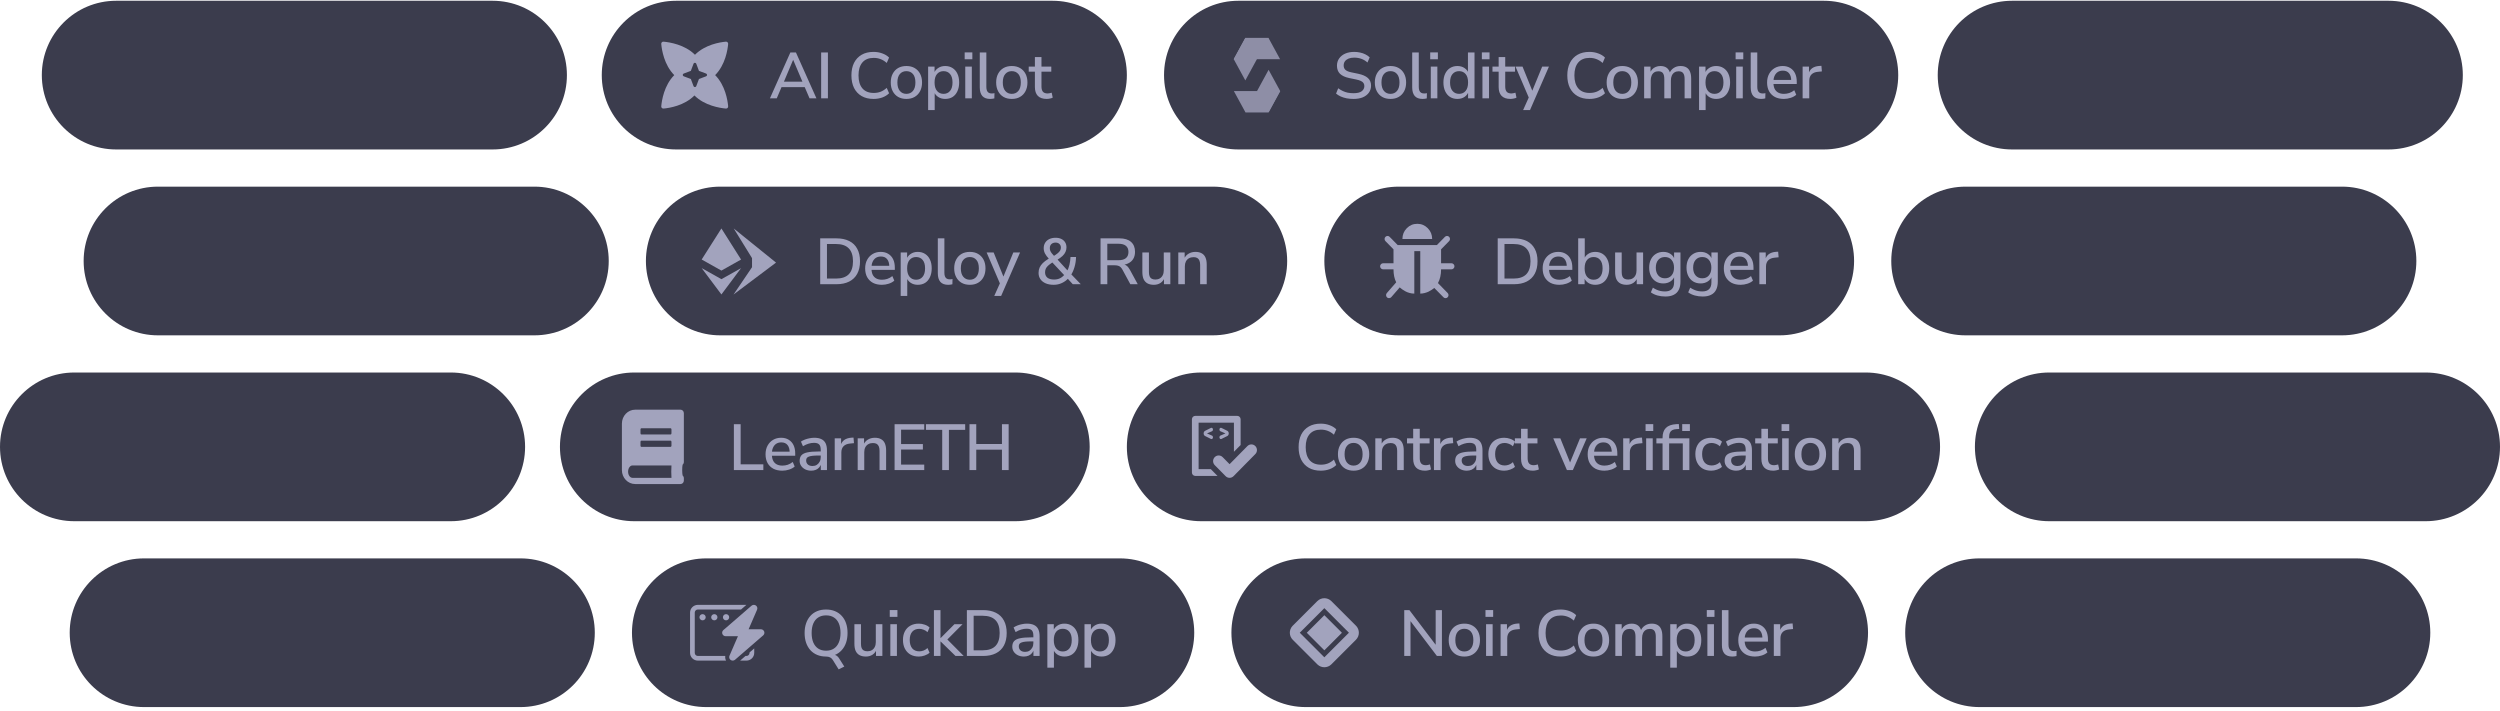 <?xml version="1.0" encoding="utf-8"?>
<svg xmlns="http://www.w3.org/2000/svg" fill="none" height="100%" overflow="visible" preserveAspectRatio="none" style="display: block;" viewBox="0 0 538 153" width="100%">
<g clip-path="url(#clip0_0_17742)" id="hero-card-illustration">
<path d="M226.5 0.164H145.5C136.663 0.164 129.5 7.328 129.5 16.164C129.5 25.001 136.663 32.164 145.5 32.164H226.5C235.337 32.164 242.5 25.001 242.5 16.164C242.5 7.328 235.337 0.164 226.5 0.164Z" fill="#3B3C4D" id="Vector"/>
<path clip-rule="evenodd" d="M156.202 8.967C156.492 8.94 156.725 9.173 156.699 9.463C156.585 10.724 156.086 13.964 153.901 16.165C156.086 18.366 156.585 21.606 156.699 22.867C156.725 23.157 156.492 23.389 156.202 23.363C154.948 23.248 151.628 22.743 149.446 20.544C147.264 22.743 144.054 23.248 142.799 23.363C142.509 23.389 142.277 23.157 142.303 22.867C142.416 21.606 142.916 18.366 145.1 16.165C142.916 13.964 142.416 10.724 142.303 9.463C142.277 9.173 142.509 8.94 142.799 8.967C144.054 9.082 147.374 9.587 149.556 11.785C151.738 9.587 154.948 9.082 156.202 8.967ZM149.543 13.508C149.412 13.508 149.295 13.589 149.248 13.712L148.67 15.253L147.13 15.831C147.007 15.877 146.925 15.994 146.925 16.125C146.925 16.256 147.007 16.373 147.13 16.42L148.67 16.998L149.248 18.538C149.295 18.661 149.412 18.743 149.543 18.743C149.674 18.743 149.791 18.661 149.837 18.538L150.415 16.998L151.956 16.42C152.078 16.373 152.16 16.256 152.16 16.125C152.16 15.994 152.078 15.877 151.956 15.831L150.415 15.253L149.837 13.712C149.791 13.589 149.674 13.508 149.543 13.508Z" fill="#A2A3BD" fill-rule="evenodd" id="Vector_2"/>
<path d="M165.688 21.164L170.084 11.294H171.288L175.698 21.164H174.214L173.01 18.364L173.668 18.756H167.704L168.348 18.364L167.158 21.164H165.688ZM170.672 12.904L168.558 17.916L168.208 17.58H173.15L172.828 17.916L170.7 12.904H170.672ZM176.711 21.164V11.294H178.167V21.164H176.711ZM187.985 21.29C186.986 21.29 186.132 21.085 185.423 20.674C184.714 20.263 184.168 19.68 183.785 18.924C183.412 18.159 183.225 17.258 183.225 16.222C183.225 15.186 183.412 14.29 183.785 13.534C184.168 12.778 184.714 12.195 185.423 11.784C186.132 11.373 186.986 11.168 187.985 11.168C188.657 11.168 189.282 11.275 189.861 11.49C190.449 11.695 190.939 11.994 191.331 12.386L190.827 13.548C190.398 13.165 189.954 12.89 189.497 12.722C189.049 12.545 188.559 12.456 188.027 12.456C186.963 12.456 186.151 12.783 185.591 13.436C185.031 14.089 184.751 15.018 184.751 16.222C184.751 17.426 185.031 18.359 185.591 19.022C186.151 19.675 186.963 20.002 188.027 20.002C188.559 20.002 189.049 19.918 189.497 19.75C189.954 19.573 190.398 19.293 190.827 18.91L191.331 20.072C190.939 20.464 190.449 20.767 189.861 20.982C189.282 21.187 188.657 21.29 187.985 21.29ZM195.064 21.29C194.373 21.29 193.776 21.145 193.272 20.856C192.777 20.567 192.39 20.156 192.11 19.624C191.83 19.092 191.69 18.467 191.69 17.748C191.69 17.02 191.83 16.395 192.11 15.872C192.39 15.34 192.777 14.929 193.272 14.64C193.776 14.351 194.373 14.206 195.064 14.206C195.745 14.206 196.333 14.351 196.828 14.64C197.332 14.929 197.724 15.34 198.004 15.872C198.284 16.404 198.424 17.029 198.424 17.748C198.424 18.467 198.284 19.092 198.004 19.624C197.724 20.156 197.332 20.567 196.828 20.856C196.333 21.145 195.745 21.29 195.064 21.29ZM195.05 20.198C195.638 20.198 196.109 19.988 196.464 19.568C196.819 19.148 196.996 18.541 196.996 17.748C196.996 16.945 196.819 16.339 196.464 15.928C196.109 15.517 195.638 15.312 195.05 15.312C194.471 15.312 194.005 15.517 193.65 15.928C193.295 16.339 193.118 16.945 193.118 17.748C193.118 18.541 193.295 19.148 193.65 19.568C194.005 19.988 194.471 20.198 195.05 20.198ZM199.732 23.684V14.332H201.118V15.872H200.964C201.113 15.368 201.407 14.967 201.846 14.668C202.285 14.36 202.803 14.206 203.4 14.206C204.007 14.206 204.534 14.351 204.982 14.64C205.439 14.929 205.789 15.335 206.032 15.858C206.284 16.381 206.41 17.011 206.41 17.748C206.41 18.467 206.284 19.097 206.032 19.638C205.789 20.17 205.444 20.581 204.996 20.87C204.548 21.15 204.016 21.29 203.4 21.29C202.812 21.29 202.299 21.141 201.86 20.842C201.421 20.543 201.127 20.147 200.978 19.652H201.146V23.684H199.732ZM203.05 20.198C203.638 20.198 204.105 19.988 204.45 19.568C204.805 19.148 204.982 18.541 204.982 17.748C204.982 16.945 204.805 16.339 204.45 15.928C204.105 15.517 203.638 15.312 203.05 15.312C202.471 15.312 202.005 15.517 201.65 15.928C201.295 16.339 201.118 16.945 201.118 17.748C201.118 18.541 201.295 19.148 201.65 19.568C202.005 19.988 202.471 20.198 203.05 20.198ZM207.597 12.75V11.28H209.249V12.75H207.597ZM207.723 21.164V14.332H209.137V21.164H207.723ZM213.074 21.29C212.327 21.29 211.767 21.08 211.394 20.66C211.03 20.231 210.848 19.615 210.848 18.812V11.294H212.262V18.728C212.262 19.027 212.304 19.283 212.388 19.498C212.472 19.703 212.598 19.857 212.766 19.96C212.934 20.063 213.144 20.114 213.396 20.114C213.508 20.114 213.615 20.109 213.718 20.1C213.82 20.091 213.918 20.072 214.012 20.044L213.984 21.178C213.825 21.215 213.671 21.243 213.522 21.262C213.372 21.281 213.223 21.29 213.074 21.29ZM217.747 21.29C217.056 21.29 216.459 21.145 215.955 20.856C215.46 20.567 215.073 20.156 214.793 19.624C214.513 19.092 214.373 18.467 214.373 17.748C214.373 17.02 214.513 16.395 214.793 15.872C215.073 15.34 215.46 14.929 215.955 14.64C216.459 14.351 217.056 14.206 217.747 14.206C218.428 14.206 219.016 14.351 219.511 14.64C220.015 14.929 220.407 15.34 220.687 15.872C220.967 16.404 221.107 17.029 221.107 17.748C221.107 18.467 220.967 19.092 220.687 19.624C220.407 20.156 220.015 20.567 219.511 20.856C219.016 21.145 218.428 21.29 217.747 21.29ZM217.733 20.198C218.321 20.198 218.792 19.988 219.147 19.568C219.501 19.148 219.679 18.541 219.679 17.748C219.679 16.945 219.501 16.339 219.147 15.928C218.792 15.517 218.321 15.312 217.733 15.312C217.154 15.312 216.687 15.517 216.333 15.928C215.978 16.339 215.801 16.945 215.801 17.748C215.801 18.541 215.978 19.148 216.333 19.568C216.687 19.988 217.154 20.198 217.733 20.198ZM225.258 21.29C224.409 21.29 223.77 21.071 223.34 20.632C222.92 20.193 222.71 19.559 222.71 18.728V15.424H221.38V14.332H222.71V12.274H224.124V14.332H226.238V15.424H224.124V18.616C224.124 19.111 224.227 19.484 224.432 19.736C224.647 19.988 224.992 20.114 225.468 20.114C225.608 20.114 225.748 20.095 225.888 20.058C226.038 20.021 226.182 19.983 226.322 19.946L226.546 21.01C226.406 21.094 226.21 21.159 225.958 21.206C225.716 21.262 225.482 21.29 225.258 21.29Z" fill="#A2A3BD" id="Vector_3"/>
<path d="M392.5 0.164H266.5C257.663 0.164 250.5 7.328 250.5 16.164C250.5 25.001 257.663 32.164 266.5 32.164H392.5C401.337 32.164 408.5 25.001 408.5 16.164C408.5 7.328 401.337 0.164 392.5 0.164Z" fill="#3B3C4D" id="Vector_4"/>
<g id="Vector_5" opacity="0.8">
<path d="M272.98 8.164L270.485 12.736H265.5L267.993 8.164H272.98Z" fill="#A2A3BD"/>
<path d="M270.485 12.736H275.472L272.979 8.164H267.992L270.485 12.736Z" fill="#A2A3BD"/>
<path d="M267.993 17.306L270.485 12.736L267.993 8.164L265.5 12.736L267.993 17.306Z" fill="#A2A3BD"/>
<path d="M268.016 24.166L270.51 19.594H275.497L273.003 24.166H268.016Z" fill="#A2A3BD"/>
<path d="M270.51 19.594H265.523L268.016 24.166H273.003L270.51 19.594Z" fill="#A2A3BD"/>
<path d="M273.004 15.023L270.512 19.594L273.004 24.166L275.499 19.594L273.004 15.023Z" fill="#A2A3BD"/>
</g>
<path d="M291.285 21.29C290.772 21.29 290.282 21.248 289.815 21.164C289.358 21.071 288.933 20.94 288.541 20.772C288.159 20.595 287.818 20.385 287.519 20.142L287.981 18.994C288.299 19.227 288.625 19.423 288.961 19.582C289.297 19.741 289.657 19.862 290.039 19.946C290.422 20.021 290.837 20.058 291.285 20.058C292.079 20.058 292.662 19.918 293.035 19.638C293.418 19.349 293.609 18.975 293.609 18.518C293.609 18.266 293.549 18.051 293.427 17.874C293.315 17.697 293.129 17.547 292.867 17.426C292.606 17.295 292.265 17.188 291.845 17.104L290.347 16.796C289.461 16.609 288.798 16.301 288.359 15.872C287.93 15.443 287.715 14.864 287.715 14.136C287.715 13.539 287.874 13.016 288.191 12.568C288.509 12.12 288.943 11.775 289.493 11.532C290.053 11.289 290.697 11.168 291.425 11.168C291.873 11.168 292.298 11.215 292.699 11.308C293.11 11.392 293.488 11.523 293.833 11.7C294.188 11.877 294.496 12.092 294.757 12.344L294.281 13.45C293.88 13.095 293.446 12.834 292.979 12.666C292.513 12.489 291.99 12.4 291.411 12.4C290.954 12.4 290.553 12.47 290.207 12.61C289.871 12.75 289.61 12.946 289.423 13.198C289.246 13.45 289.157 13.749 289.157 14.094C289.157 14.486 289.283 14.799 289.535 15.032C289.787 15.265 290.207 15.443 290.795 15.564L292.279 15.872C293.213 16.068 293.908 16.371 294.365 16.782C294.823 17.193 295.051 17.739 295.051 18.42C295.051 18.989 294.897 19.493 294.589 19.932C294.281 20.361 293.847 20.697 293.287 20.94C292.727 21.173 292.06 21.29 291.285 21.29ZM299.238 21.29C298.548 21.29 297.95 21.145 297.446 20.856C296.952 20.567 296.564 20.156 296.284 19.624C296.004 19.092 295.864 18.467 295.864 17.748C295.864 17.02 296.004 16.395 296.284 15.872C296.564 15.34 296.952 14.929 297.446 14.64C297.95 14.351 298.548 14.206 299.238 14.206C299.92 14.206 300.508 14.351 301.002 14.64C301.506 14.929 301.898 15.34 302.178 15.872C302.458 16.404 302.598 17.029 302.598 17.748C302.598 18.467 302.458 19.092 302.178 19.624C301.898 20.156 301.506 20.567 301.002 20.856C300.508 21.145 299.92 21.29 299.238 21.29ZM299.224 20.198C299.812 20.198 300.284 19.988 300.638 19.568C300.993 19.148 301.17 18.541 301.17 17.748C301.17 16.945 300.993 16.339 300.638 15.928C300.284 15.517 299.812 15.312 299.224 15.312C298.646 15.312 298.179 15.517 297.824 15.928C297.47 16.339 297.292 16.945 297.292 17.748C297.292 18.541 297.47 19.148 297.824 19.568C298.179 19.988 298.646 20.198 299.224 20.198ZM306.132 21.29C305.386 21.29 304.826 21.08 304.452 20.66C304.088 20.231 303.906 19.615 303.906 18.812V11.294H305.32V18.728C305.32 19.027 305.362 19.283 305.446 19.498C305.53 19.703 305.656 19.857 305.824 19.96C305.992 20.063 306.202 20.114 306.454 20.114C306.566 20.114 306.674 20.109 306.776 20.1C306.879 20.091 306.977 20.072 307.07 20.044L307.042 21.178C306.884 21.215 306.73 21.243 306.58 21.262C306.431 21.281 306.282 21.29 306.132 21.29ZM307.78 12.75V11.28H309.432V12.75H307.78ZM307.906 21.164V14.332H309.32V21.164H307.906ZM313.634 21.29C313.037 21.29 312.509 21.15 312.052 20.87C311.604 20.581 311.254 20.17 311.002 19.638C310.75 19.097 310.624 18.467 310.624 17.748C310.624 17.011 310.75 16.381 311.002 15.858C311.254 15.335 311.604 14.929 312.052 14.64C312.509 14.351 313.037 14.206 313.634 14.206C314.231 14.206 314.745 14.355 315.174 14.654C315.613 14.943 315.907 15.335 316.056 15.83H315.902V11.294H317.316V21.164H315.93V19.624H316.07C315.921 20.128 315.627 20.534 315.188 20.842C314.759 21.141 314.241 21.29 313.634 21.29ZM313.998 20.198C314.577 20.198 315.043 19.988 315.398 19.568C315.753 19.148 315.93 18.541 315.93 17.748C315.93 16.945 315.753 16.339 315.398 15.928C315.043 15.517 314.577 15.312 313.998 15.312C313.41 15.312 312.939 15.517 312.584 15.928C312.229 16.339 312.052 16.945 312.052 17.748C312.052 18.541 312.229 19.148 312.584 19.568C312.939 19.988 313.41 20.198 313.998 20.198ZM318.896 12.75V11.28H320.548V12.75H318.896ZM319.022 21.164V14.332H320.436V21.164H319.022ZM325.058 21.29C324.208 21.29 323.569 21.071 323.14 20.632C322.72 20.193 322.51 19.559 322.51 18.728V15.424H321.18V14.332H322.51V12.274H323.924V14.332H326.038V15.424H323.924V18.616C323.924 19.111 324.026 19.484 324.232 19.736C324.446 19.988 324.792 20.114 325.268 20.114C325.408 20.114 325.548 20.095 325.688 20.058C325.837 20.021 325.982 19.983 326.122 19.946L326.346 21.01C326.206 21.094 326.01 21.159 325.758 21.206C325.515 21.262 325.282 21.29 325.058 21.29ZM327.775 23.684L329.119 20.688V21.29L326.137 14.332H327.649L329.945 20.002H329.553L331.877 14.332H333.333L329.259 23.684H327.775ZM342.044 21.29C341.045 21.29 340.191 21.085 339.482 20.674C338.773 20.263 338.227 19.68 337.844 18.924C337.471 18.159 337.284 17.258 337.284 16.222C337.284 15.186 337.471 14.29 337.844 13.534C338.227 12.778 338.773 12.195 339.482 11.784C340.191 11.373 341.045 11.168 342.044 11.168C342.716 11.168 343.341 11.275 343.92 11.49C344.508 11.695 344.998 11.994 345.39 12.386L344.886 13.548C344.457 13.165 344.013 12.89 343.556 12.722C343.108 12.545 342.618 12.456 342.086 12.456C341.022 12.456 340.21 12.783 339.65 13.436C339.09 14.089 338.81 15.018 338.81 16.222C338.81 17.426 339.09 18.359 339.65 19.022C340.21 19.675 341.022 20.002 342.086 20.002C342.618 20.002 343.108 19.918 343.556 19.75C344.013 19.573 344.457 19.293 344.886 18.91L345.39 20.072C344.998 20.464 344.508 20.767 343.92 20.982C343.341 21.187 342.716 21.29 342.044 21.29ZM349.123 21.29C348.432 21.29 347.835 21.145 347.331 20.856C346.836 20.567 346.449 20.156 346.169 19.624C345.889 19.092 345.749 18.467 345.749 17.748C345.749 17.02 345.889 16.395 346.169 15.872C346.449 15.34 346.836 14.929 347.331 14.64C347.835 14.351 348.432 14.206 349.123 14.206C349.804 14.206 350.392 14.351 350.887 14.64C351.391 14.929 351.783 15.34 352.063 15.872C352.343 16.404 352.483 17.029 352.483 17.748C352.483 18.467 352.343 19.092 352.063 19.624C351.783 20.156 351.391 20.567 350.887 20.856C350.392 21.145 349.804 21.29 349.123 21.29ZM349.109 20.198C349.697 20.198 350.168 19.988 350.523 19.568C350.877 19.148 351.055 18.541 351.055 17.748C351.055 16.945 350.877 16.339 350.523 15.928C350.168 15.517 349.697 15.312 349.109 15.312C348.53 15.312 348.063 15.517 347.709 15.928C347.354 16.339 347.177 16.945 347.177 17.748C347.177 18.541 347.354 19.148 347.709 19.568C348.063 19.988 348.53 20.198 349.109 20.198ZM353.819 21.164V14.332H355.191V15.788H355.037C355.158 15.452 355.326 15.167 355.541 14.934C355.755 14.701 356.012 14.523 356.311 14.402C356.619 14.271 356.955 14.206 357.319 14.206C357.888 14.206 358.35 14.341 358.705 14.612C359.059 14.883 359.302 15.298 359.433 15.858H359.237C359.414 15.345 359.717 14.943 360.147 14.654C360.576 14.355 361.075 14.206 361.645 14.206C362.167 14.206 362.597 14.309 362.933 14.514C363.269 14.71 363.521 15.013 363.689 15.424C363.857 15.825 363.941 16.334 363.941 16.95V21.164H362.527V17.02C362.527 16.441 362.424 16.017 362.219 15.746C362.023 15.475 361.696 15.34 361.239 15.34C360.903 15.34 360.609 15.419 360.357 15.578C360.105 15.737 359.909 15.97 359.769 16.278C359.638 16.577 359.573 16.931 359.573 17.342V21.164H358.159V17.02C358.159 16.441 358.061 16.017 357.865 15.746C357.669 15.475 357.342 15.34 356.885 15.34C356.539 15.34 356.241 15.419 355.989 15.578C355.746 15.737 355.559 15.97 355.429 16.278C355.298 16.577 355.233 16.931 355.233 17.342V21.164H353.819ZM365.638 23.684V14.332H367.024V15.872H366.87C367.019 15.368 367.313 14.967 367.752 14.668C368.19 14.36 368.708 14.206 369.306 14.206C369.912 14.206 370.44 14.351 370.888 14.64C371.345 14.929 371.695 15.335 371.938 15.858C372.19 16.381 372.316 17.011 372.316 17.748C372.316 18.467 372.19 19.097 371.938 19.638C371.695 20.17 371.35 20.581 370.902 20.87C370.454 21.15 369.922 21.29 369.306 21.29C368.718 21.29 368.204 21.141 367.766 20.842C367.327 20.543 367.033 20.147 366.884 19.652H367.052V23.684H365.638ZM368.956 20.198C369.544 20.198 370.01 19.988 370.356 19.568C370.71 19.148 370.888 18.541 370.888 17.748C370.888 16.945 370.71 16.339 370.356 15.928C370.01 15.517 369.544 15.312 368.956 15.312C368.377 15.312 367.91 15.517 367.556 15.928C367.201 16.339 367.024 16.945 367.024 17.748C367.024 18.541 367.201 19.148 367.556 19.568C367.91 19.988 368.377 20.198 368.956 20.198ZM373.503 12.75V11.28H375.155V12.75H373.503ZM373.629 21.164V14.332H375.043V21.164H373.629ZM378.979 21.29C378.233 21.29 377.673 21.08 377.299 20.66C376.935 20.231 376.753 19.615 376.753 18.812V11.294H378.167V18.728C378.167 19.027 378.209 19.283 378.293 19.498C378.377 19.703 378.503 19.857 378.671 19.96C378.839 20.063 379.049 20.114 379.301 20.114C379.413 20.114 379.521 20.109 379.623 20.1C379.726 20.091 379.824 20.072 379.917 20.044L379.889 21.178C379.731 21.215 379.577 21.243 379.427 21.262C379.278 21.281 379.129 21.29 378.979 21.29ZM383.89 21.29C383.144 21.29 382.5 21.15 381.958 20.87C381.426 20.581 381.011 20.175 380.712 19.652C380.423 19.12 380.278 18.49 380.278 17.762C380.278 17.053 380.423 16.432 380.712 15.9C381.002 15.368 381.398 14.953 381.902 14.654C382.406 14.355 382.98 14.206 383.624 14.206C384.259 14.206 384.8 14.346 385.248 14.626C385.706 14.897 386.056 15.284 386.298 15.788C386.541 16.292 386.662 16.894 386.662 17.594V18.07H381.398V17.202H385.71L385.472 17.398C385.472 16.698 385.318 16.157 385.01 15.774C384.702 15.391 384.259 15.2 383.68 15.2C383.242 15.2 382.868 15.303 382.56 15.508C382.262 15.713 382.033 15.998 381.874 16.362C381.716 16.726 381.636 17.151 381.636 17.636V17.72C381.636 18.261 381.72 18.719 381.888 19.092C382.066 19.456 382.322 19.731 382.658 19.918C382.994 20.105 383.41 20.198 383.904 20.198C384.296 20.198 384.679 20.137 385.052 20.016C385.435 19.885 385.794 19.685 386.13 19.414L386.55 20.394C386.242 20.674 385.846 20.893 385.36 21.052C384.875 21.211 384.385 21.29 383.89 21.29ZM387.924 21.164V14.332H389.296V15.97H389.156C389.305 15.41 389.571 14.985 389.954 14.696C390.346 14.407 390.864 14.239 391.508 14.192L391.97 14.164L392.068 15.368L391.214 15.452C390.607 15.508 390.145 15.699 389.828 16.026C389.511 16.353 389.352 16.801 389.352 17.37V21.164H387.924Z" fill="#A2A3BD" id="Vector_6"/>
<path d="M261 40.164H155C146.163 40.164 139 47.328 139 56.164C139 65.001 146.163 72.164 155 72.164H261C269.837 72.164 277 65.001 277 56.164C277 47.328 269.837 40.164 261 40.164Z" fill="#3B3C4D" id="Vector_7"/>
<path d="M157.896 49.164L161.837 55.548V57.504L157.855 63.381L167.001 56.511L157.896 49.164Z" fill="#A2A3BD" id="Vector_8"/>
<path d="M159.479 57.703L155.246 60.078L151 57.695L155.246 63.367L159.479 57.703Z" fill="#A2A3BD" id="Vector_9"/>
<path d="M159.479 55.853L155.246 49.164L151 55.848L155.246 58.23L159.479 55.853Z" fill="#A2A3BD" id="Vector_10"/>
<path d="M176.507 61.164V51.294H179.993C181.076 51.294 181.995 51.485 182.751 51.868C183.507 52.241 184.081 52.797 184.473 53.534C184.875 54.262 185.075 55.158 185.075 56.222C185.075 57.286 184.875 58.187 184.473 58.924C184.081 59.652 183.507 60.207 182.751 60.59C181.995 60.973 181.076 61.164 179.993 61.164H176.507ZM177.963 59.946H179.909C181.132 59.946 182.047 59.638 182.653 59.022C183.26 58.397 183.563 57.463 183.563 56.222C183.563 54.981 183.255 54.052 182.639 53.436C182.033 52.82 181.123 52.512 179.909 52.512H177.963V59.946ZM189.793 61.29C189.046 61.29 188.402 61.15 187.861 60.87C187.329 60.581 186.914 60.175 186.615 59.652C186.326 59.12 186.181 58.49 186.181 57.762C186.181 57.053 186.326 56.432 186.615 55.9C186.904 55.368 187.301 54.953 187.805 54.654C188.309 54.355 188.883 54.206 189.527 54.206C190.162 54.206 190.703 54.346 191.151 54.626C191.608 54.897 191.958 55.284 192.201 55.788C192.444 56.292 192.565 56.894 192.565 57.594V58.07H187.301V57.202H191.613L191.375 57.398C191.375 56.698 191.221 56.157 190.913 55.774C190.605 55.391 190.162 55.2 189.583 55.2C189.144 55.2 188.771 55.303 188.463 55.508C188.164 55.713 187.936 55.998 187.777 56.362C187.618 56.726 187.539 57.151 187.539 57.636V57.72C187.539 58.261 187.623 58.719 187.791 59.092C187.968 59.456 188.225 59.731 188.561 59.918C188.897 60.105 189.312 60.198 189.807 60.198C190.199 60.198 190.582 60.137 190.955 60.016C191.338 59.885 191.697 59.685 192.033 59.414L192.453 60.394C192.145 60.674 191.748 60.893 191.263 61.052C190.778 61.211 190.288 61.29 189.793 61.29ZM193.827 63.684V54.332H195.213V55.872H195.059C195.208 55.368 195.502 54.967 195.941 54.668C196.379 54.36 196.897 54.206 197.495 54.206C198.101 54.206 198.629 54.351 199.077 54.64C199.534 54.929 199.884 55.335 200.127 55.858C200.379 56.381 200.505 57.011 200.505 57.748C200.505 58.467 200.379 59.097 200.127 59.638C199.884 60.17 199.539 60.581 199.091 60.87C198.643 61.15 198.111 61.29 197.495 61.29C196.907 61.29 196.393 61.141 195.955 60.842C195.516 60.543 195.222 60.147 195.073 59.652H195.241V63.684H193.827ZM197.145 60.198C197.733 60.198 198.199 59.988 198.545 59.568C198.899 59.148 199.077 58.541 199.077 57.748C199.077 56.945 198.899 56.339 198.545 55.928C198.199 55.517 197.733 55.312 197.145 55.312C196.566 55.312 196.099 55.517 195.745 55.928C195.39 56.339 195.213 56.945 195.213 57.748C195.213 58.541 195.39 59.148 195.745 59.568C196.099 59.988 196.566 60.198 197.145 60.198ZM204.044 61.29C203.297 61.29 202.737 61.08 202.364 60.66C202 60.231 201.818 59.615 201.818 58.812V51.294H203.232V58.728C203.232 59.027 203.274 59.283 203.358 59.498C203.442 59.703 203.568 59.857 203.736 59.96C203.904 60.063 204.114 60.114 204.366 60.114C204.478 60.114 204.585 60.109 204.688 60.1C204.791 60.091 204.889 60.072 204.982 60.044L204.954 61.178C204.795 61.215 204.641 61.243 204.492 61.262C204.343 61.281 204.193 61.29 204.044 61.29ZM208.717 61.29C208.026 61.29 207.429 61.145 206.925 60.856C206.43 60.567 206.043 60.156 205.763 59.624C205.483 59.092 205.343 58.467 205.343 57.748C205.343 57.02 205.483 56.395 205.763 55.872C206.043 55.34 206.43 54.929 206.925 54.64C207.429 54.351 208.026 54.206 208.717 54.206C209.398 54.206 209.986 54.351 210.481 54.64C210.985 54.929 211.377 55.34 211.657 55.872C211.937 56.404 212.077 57.029 212.077 57.748C212.077 58.467 211.937 59.092 211.657 59.624C211.377 60.156 210.985 60.567 210.481 60.856C209.986 61.145 209.398 61.29 208.717 61.29ZM208.703 60.198C209.291 60.198 209.762 59.988 210.117 59.568C210.472 59.148 210.649 58.541 210.649 57.748C210.649 56.945 210.472 56.339 210.117 55.928C209.762 55.517 209.291 55.312 208.703 55.312C208.124 55.312 207.658 55.517 207.303 55.928C206.948 56.339 206.771 56.945 206.771 57.748C206.771 58.541 206.948 59.148 207.303 59.568C207.658 59.988 208.124 60.198 208.703 60.198ZM213.962 63.684L215.306 60.688V61.29L212.324 54.332H213.836L216.132 60.002H215.74L218.064 54.332H219.52L215.446 63.684H213.962ZM226.761 61.29C226.089 61.29 225.506 61.183 225.011 60.968C224.526 60.753 224.152 60.455 223.891 60.072C223.63 59.689 223.499 59.241 223.499 58.728C223.499 58.308 223.574 57.925 223.723 57.58C223.882 57.235 224.11 56.913 224.409 56.614C224.717 56.315 225.09 56.031 225.529 55.76L225.991 55.466L225.795 55.774C225.366 55.317 225.058 54.906 224.871 54.542C224.694 54.178 224.605 53.805 224.605 53.422C224.605 52.974 224.708 52.582 224.913 52.246C225.128 51.901 225.426 51.635 225.809 51.448C226.201 51.261 226.654 51.168 227.167 51.168C227.643 51.168 228.054 51.252 228.399 51.42C228.744 51.588 229.015 51.826 229.211 52.134C229.407 52.442 229.505 52.811 229.505 53.24C229.505 53.576 229.435 53.898 229.295 54.206C229.164 54.514 228.945 54.813 228.637 55.102C228.329 55.391 227.909 55.69 227.377 55.998L227.391 55.648L229.911 58.406H229.603C229.827 58.023 230.004 57.561 230.135 57.02C230.266 56.479 230.345 55.909 230.373 55.312H231.563C231.544 56.087 231.432 56.815 231.227 57.496C231.031 58.168 230.76 58.761 230.415 59.274L230.401 58.896L232.585 61.164H230.863L229.631 59.82H229.967C229.575 60.277 229.099 60.637 228.539 60.898C227.988 61.159 227.396 61.29 226.761 61.29ZM226.831 60.156C227.335 60.156 227.778 60.058 228.161 59.862C228.544 59.657 228.889 59.358 229.197 58.966L229.155 59.358L226.229 56.236L226.803 56.278L226.383 56.544C226.028 56.777 225.739 56.997 225.515 57.202C225.3 57.407 225.142 57.627 225.039 57.86C224.946 58.084 224.899 58.336 224.899 58.616C224.899 59.092 225.062 59.47 225.389 59.75C225.725 60.021 226.206 60.156 226.831 60.156ZM227.167 52.204C226.794 52.204 226.49 52.311 226.257 52.526C226.033 52.741 225.921 53.03 225.921 53.394C225.921 53.581 225.949 53.758 226.005 53.926C226.061 54.085 226.164 54.267 226.313 54.472C226.472 54.668 226.682 54.911 226.943 55.2H226.593C227.022 54.939 227.358 54.71 227.601 54.514C227.844 54.318 228.021 54.122 228.133 53.926C228.245 53.73 228.301 53.52 228.301 53.296C228.301 52.951 228.194 52.685 227.979 52.498C227.774 52.302 227.503 52.204 227.167 52.204ZM236.837 61.164V51.294H240.925C241.989 51.294 242.81 51.546 243.389 52.05C243.968 52.554 244.257 53.268 244.257 54.192C244.257 54.789 244.126 55.303 243.865 55.732C243.604 56.161 243.221 56.488 242.717 56.712C242.222 56.936 241.625 57.048 240.925 57.048L241.051 56.852H241.415C241.788 56.852 242.11 56.945 242.381 57.132C242.661 57.319 242.913 57.617 243.137 58.028L244.845 61.164H243.249L241.541 58.014C241.41 57.771 241.266 57.585 241.107 57.454C240.958 57.314 240.78 57.221 240.575 57.174C240.379 57.118 240.146 57.09 239.875 57.09H238.293V61.164H236.837ZM238.293 55.998H240.687C241.396 55.998 241.933 55.849 242.297 55.55C242.661 55.251 242.843 54.808 242.843 54.22C242.843 53.641 242.661 53.203 242.297 52.904C241.933 52.605 241.396 52.456 240.687 52.456H238.293V55.998ZM248.314 61.29C247.763 61.29 247.301 61.187 246.928 60.982C246.564 60.777 246.288 60.473 246.102 60.072C245.924 59.661 245.836 59.148 245.836 58.532V54.332H247.25V58.546C247.25 58.91 247.296 59.213 247.39 59.456C247.492 59.699 247.646 59.876 247.852 59.988C248.066 60.1 248.332 60.156 248.65 60.156C249.004 60.156 249.317 60.077 249.588 59.918C249.858 59.759 250.068 59.531 250.218 59.232C250.367 58.933 250.442 58.588 250.442 58.196V54.332H251.856V61.164H250.484V59.666H250.666C250.479 60.189 250.18 60.59 249.77 60.87C249.359 61.15 248.874 61.29 248.314 61.29ZM253.568 61.164V54.332H254.94V55.788H254.786C254.992 55.265 255.314 54.873 255.752 54.612C256.191 54.341 256.695 54.206 257.264 54.206C257.806 54.206 258.254 54.309 258.608 54.514C258.972 54.71 259.243 55.013 259.42 55.424C259.598 55.825 259.686 56.334 259.686 56.95V61.164H258.272V57.034C258.272 56.642 258.221 56.325 258.118 56.082C258.016 55.83 257.862 55.643 257.656 55.522C257.451 55.401 257.185 55.34 256.858 55.34C256.485 55.34 256.154 55.419 255.864 55.578C255.584 55.737 255.365 55.965 255.206 56.264C255.057 56.563 254.982 56.908 254.982 57.3V61.164H253.568Z" fill="#A2A3BD" id="Vector_11"/>
<path d="M383 40.164H301C292.163 40.164 285 47.328 285 56.164C285 65.001 292.163 72.164 301 72.164H383C391.837 72.164 399 65.001 399 56.164C399 47.328 391.837 40.164 383 40.164Z" fill="#3B3C4D" id="Vector_12"/>
<path clip-rule="evenodd" d="M302.735 49.118C302.112 49.754 301.8 50.525 301.8 51.429H308.2C308.2 50.525 307.888 49.754 307.265 49.118C306.642 48.482 305.887 48.164 305 48.164C304.113 48.164 303.358 48.482 302.735 49.118ZM312.81 57.766C312.937 57.637 313 57.484 313 57.307C313 57.13 312.937 56.977 312.81 56.848C312.683 56.718 312.533 56.654 312.36 56.654H310.12V53.654L311.85 51.889C311.977 51.759 312.04 51.606 312.04 51.429C312.04 51.252 311.977 51.099 311.85 50.97C311.723 50.841 311.573 50.776 311.4 50.776C311.227 50.776 311.077 50.841 310.95 50.97L309.22 52.736H300.78L299.05 50.97C298.923 50.841 298.773 50.776 298.6 50.776C298.427 50.776 298.277 50.841 298.15 50.97C298.023 51.099 297.96 51.252 297.96 51.429C297.96 51.606 298.023 51.759 298.15 51.889L299.88 53.654V56.654H297.64C297.467 56.654 297.317 56.718 297.19 56.848C297.063 56.977 297 57.13 297 57.307C297 57.484 297.063 57.637 297.19 57.766C297.317 57.895 297.467 57.96 297.64 57.96H299.88C299.88 59.048 300.073 59.98 300.46 60.756L298.44 63.072C298.327 63.208 298.275 63.366 298.285 63.547C298.295 63.727 298.363 63.878 298.49 64.001C298.617 64.11 298.76 64.164 298.92 64.164C299.107 64.164 299.267 64.093 299.4 63.95L301.23 61.837L301.38 61.98C301.473 62.069 301.618 62.179 301.815 62.312C302.012 62.445 302.232 62.577 302.475 62.71C302.718 62.843 303.008 62.955 303.345 63.047C303.682 63.139 304.02 63.184 304.36 63.184V54.042H305.64V63.184C305.96 63.184 306.283 63.14 306.61 63.052C306.937 62.963 307.21 62.865 307.43 62.756C307.65 62.647 307.867 62.523 308.08 62.383C308.293 62.244 308.433 62.147 308.5 62.093C308.567 62.038 308.617 61.994 308.65 61.96L310.63 63.97C310.75 64.099 310.9 64.164 311.08 64.164C311.26 64.164 311.41 64.099 311.53 63.97C311.657 63.841 311.72 63.688 311.72 63.511C311.72 63.334 311.657 63.181 311.53 63.052L309.45 60.919C309.897 60.11 310.12 59.123 310.12 57.96H312.36C312.533 57.96 312.683 57.895 312.81 57.766Z" fill="#A2A3BD" fill-rule="evenodd" id="Vector_13"/>
<path d="M322.307 61.164V51.294H325.793C326.875 51.294 327.795 51.485 328.551 51.868C329.307 52.241 329.881 52.797 330.273 53.534C330.674 54.262 330.875 55.158 330.875 56.222C330.875 57.286 330.674 58.187 330.273 58.924C329.881 59.652 329.307 60.207 328.551 60.59C327.795 60.973 326.875 61.164 325.793 61.164H322.307ZM323.763 59.946H325.709C326.931 59.946 327.846 59.638 328.453 59.022C329.059 58.397 329.363 57.463 329.363 56.222C329.363 54.981 329.055 54.052 328.439 53.436C327.832 52.82 326.922 52.512 325.709 52.512H323.763V59.946ZM335.592 61.29C334.846 61.29 334.202 61.15 333.66 60.87C333.128 60.581 332.713 60.175 332.414 59.652C332.125 59.12 331.98 58.49 331.98 57.762C331.98 57.053 332.125 56.432 332.414 55.9C332.704 55.368 333.1 54.953 333.604 54.654C334.108 54.355 334.682 54.206 335.326 54.206C335.961 54.206 336.502 54.346 336.95 54.626C337.408 54.897 337.758 55.284 338 55.788C338.243 56.292 338.364 56.894 338.364 57.594V58.07H333.1V57.202H337.412L337.174 57.398C337.174 56.698 337.02 56.157 336.712 55.774C336.404 55.391 335.961 55.2 335.382 55.2C334.944 55.2 334.57 55.303 334.262 55.508C333.964 55.713 333.735 55.998 333.576 56.362C333.418 56.726 333.338 57.151 333.338 57.636V57.72C333.338 58.261 333.422 58.719 333.59 59.092C333.768 59.456 334.024 59.731 334.36 59.918C334.696 60.105 335.112 60.198 335.606 60.198C335.998 60.198 336.381 60.137 336.754 60.016C337.137 59.885 337.496 59.685 337.832 59.414L338.252 60.394C337.944 60.674 337.548 60.893 337.062 61.052C336.577 61.211 336.087 61.29 335.592 61.29ZM343.294 61.29C342.697 61.29 342.179 61.141 341.74 60.842C341.301 60.534 341.007 60.128 340.858 59.624H341.012V61.164H339.626V51.294H341.04V55.83H340.872C341.021 55.335 341.315 54.943 341.754 54.654C342.193 54.355 342.706 54.206 343.294 54.206C343.91 54.206 344.442 54.351 344.89 54.64C345.338 54.929 345.683 55.335 345.926 55.858C346.178 56.381 346.304 57.011 346.304 57.748C346.304 58.467 346.178 59.097 345.926 59.638C345.683 60.17 345.333 60.581 344.876 60.87C344.428 61.15 343.901 61.29 343.294 61.29ZM342.944 60.198C343.532 60.198 343.999 59.988 344.344 59.568C344.699 59.148 344.876 58.541 344.876 57.748C344.876 56.945 344.699 56.339 344.344 55.928C343.999 55.517 343.532 55.312 342.944 55.312C342.365 55.312 341.899 55.517 341.544 55.928C341.189 56.339 341.012 56.945 341.012 57.748C341.012 58.541 341.189 59.148 341.544 59.568C341.899 59.988 342.365 60.198 342.944 60.198ZM350.053 61.29C349.503 61.29 349.041 61.187 348.667 60.982C348.303 60.777 348.028 60.473 347.841 60.072C347.664 59.661 347.575 59.148 347.575 58.532V54.332H348.989V58.546C348.989 58.91 349.036 59.213 349.129 59.456C349.232 59.699 349.386 59.876 349.591 59.988C349.806 60.1 350.072 60.156 350.389 60.156C350.744 60.156 351.057 60.077 351.327 59.918C351.598 59.759 351.808 59.531 351.957 59.232C352.107 58.933 352.181 58.588 352.181 58.196V54.332H353.595V61.164H352.223V59.666H352.405C352.219 60.189 351.92 60.59 351.509 60.87C351.099 61.15 350.613 61.29 350.053 61.29ZM358.402 63.81C357.786 63.81 357.212 63.735 356.68 63.586C356.148 63.437 355.677 63.213 355.266 62.914L355.7 61.906C355.971 62.083 356.246 62.233 356.526 62.354C356.815 62.485 357.105 62.578 357.394 62.634C357.693 62.69 357.996 62.718 358.304 62.718C358.957 62.718 359.447 62.55 359.774 62.214C360.101 61.887 360.264 61.402 360.264 60.758V59.33H360.39C360.25 59.843 359.956 60.249 359.508 60.548C359.06 60.847 358.542 60.996 357.954 60.996C357.338 60.996 356.801 60.856 356.344 60.576C355.887 60.287 355.532 59.89 355.28 59.386C355.028 58.873 354.902 58.275 354.902 57.594C354.902 56.913 355.028 56.32 355.28 55.816C355.532 55.312 355.887 54.92 356.344 54.64C356.801 54.351 357.338 54.206 357.954 54.206C358.551 54.206 359.069 54.355 359.508 54.654C359.956 54.953 360.245 55.359 360.376 55.872H360.264V54.332H361.636V60.59C361.636 61.299 361.515 61.892 361.272 62.368C361.029 62.853 360.665 63.213 360.18 63.446C359.704 63.689 359.111 63.81 358.402 63.81ZM358.29 59.89C358.897 59.89 359.373 59.685 359.718 59.274C360.073 58.863 360.25 58.303 360.25 57.594C360.25 56.894 360.073 56.339 359.718 55.928C359.373 55.517 358.897 55.312 358.29 55.312C357.693 55.312 357.217 55.517 356.862 55.928C356.507 56.339 356.33 56.894 356.33 57.594C356.33 58.303 356.507 58.863 356.862 59.274C357.217 59.685 357.693 59.89 358.29 59.89ZM366.435 63.81C365.819 63.81 365.245 63.735 364.713 63.586C364.181 63.437 363.709 63.213 363.299 62.914L363.733 61.906C364.003 62.083 364.279 62.233 364.559 62.354C364.848 62.485 365.137 62.578 365.427 62.634C365.725 62.69 366.029 62.718 366.337 62.718C366.99 62.718 367.48 62.55 367.807 62.214C368.133 61.887 368.297 61.402 368.297 60.758V59.33H368.423C368.283 59.843 367.989 60.249 367.541 60.548C367.093 60.847 366.575 60.996 365.987 60.996C365.371 60.996 364.834 60.856 364.377 60.576C363.919 60.287 363.565 59.89 363.313 59.386C363.061 58.873 362.935 58.275 362.935 57.594C362.935 56.913 363.061 56.32 363.313 55.816C363.565 55.312 363.919 54.92 364.377 54.64C364.834 54.351 365.371 54.206 365.987 54.206C366.584 54.206 367.102 54.355 367.541 54.654C367.989 54.953 368.278 55.359 368.409 55.872H368.297V54.332H369.669V60.59C369.669 61.299 369.547 61.892 369.305 62.368C369.062 62.853 368.698 63.213 368.213 63.446C367.737 63.689 367.144 63.81 366.435 63.81ZM366.323 59.89C366.929 59.89 367.405 59.685 367.751 59.274C368.105 58.863 368.283 58.303 368.283 57.594C368.283 56.894 368.105 56.339 367.751 55.928C367.405 55.517 366.929 55.312 366.323 55.312C365.725 55.312 365.249 55.517 364.895 55.928C364.54 56.339 364.363 56.894 364.363 57.594C364.363 58.303 364.54 58.863 364.895 59.274C365.249 59.685 365.725 59.89 366.323 59.89ZM374.579 61.29C373.832 61.29 373.188 61.15 372.647 60.87C372.115 60.581 371.7 60.175 371.401 59.652C371.112 59.12 370.967 58.49 370.967 57.762C370.967 57.053 371.112 56.432 371.401 55.9C371.69 55.368 372.087 54.953 372.591 54.654C373.095 54.355 373.669 54.206 374.313 54.206C374.948 54.206 375.489 54.346 375.937 54.626C376.394 54.897 376.744 55.284 376.987 55.788C377.23 56.292 377.351 56.894 377.351 57.594V58.07H372.087V57.202H376.399L376.161 57.398C376.161 56.698 376.007 56.157 375.699 55.774C375.391 55.391 374.948 55.2 374.369 55.2C373.93 55.2 373.557 55.303 373.249 55.508C372.95 55.713 372.722 55.998 372.563 56.362C372.404 56.726 372.325 57.151 372.325 57.636V57.72C372.325 58.261 372.409 58.719 372.577 59.092C372.754 59.456 373.011 59.731 373.347 59.918C373.683 60.105 374.098 60.198 374.593 60.198C374.985 60.198 375.368 60.137 375.741 60.016C376.124 59.885 376.483 59.685 376.819 59.414L377.239 60.394C376.931 60.674 376.534 60.893 376.049 61.052C375.564 61.211 375.074 61.29 374.579 61.29ZM378.613 61.164V54.332H379.985V55.97H379.845C379.994 55.41 380.26 54.985 380.643 54.696C381.035 54.407 381.553 54.239 382.197 54.192L382.659 54.164L382.757 55.368L381.903 55.452C381.296 55.508 380.834 55.699 380.517 56.026C380.199 56.353 380.041 56.801 380.041 57.37V61.164H378.613Z" fill="#A2A3BD" id="Vector_14"/>
<path d="M218.5 80.164H136.5C127.663 80.164 120.5 87.328 120.5 96.164C120.5 105.001 127.663 112.164 136.5 112.164H218.5C227.337 112.164 234.5 105.001 234.5 96.164C234.5 87.328 227.337 80.164 218.5 80.164Z" fill="#3B3C4D" id="Vector_15"/>
<path clip-rule="evenodd" d="M6608.17 4815.41V4825.91C6608.17 4826.15 6608.06 4826.36 6607.9 4826.5C6607.78 4826.98 6607.78 4828.35 6607.9 4828.83C6608.06 4828.97 6608.17 4829.18 6608.17 4829.41V4829.91C6608.17 4830.33 6607.85 4830.66 6607.45 4830.66H6597.69C6596.11 4830.66 6594.83 4829.32 6594.83 4827.66V4817.66C6594.83 4816.01 6596.11 4814.66 6597.69 4814.66H6607.45C6607.85 4814.66 6608.17 4815 6608.17 4815.41ZM6599.01 4818.66C6598.91 4818.66 6598.83 4818.78 6598.83 4818.91V4819.75C6598.83 4819.88 6598.91 4820 6599.01 4820H6605.32C6605.42 4820 6605.5 4819.88 6605.5 4819.75V4818.91C6605.5 4818.78 6605.42 4818.66 6605.32 4818.66H6599.01ZM6598.83 4821.58C6598.83 4821.44 6598.91 4821.33 6599.01 4821.33H6605.32C6605.42 4821.33 6605.5 4821.44 6605.5 4821.58V4822.41C6605.5 4822.55 6605.42 4822.66 6605.32 4822.66H6599.01C6598.91 4822.66 6598.83 4822.55 6598.83 4822.41V4821.58ZM6597.11 4829.33H6605.5C6605.44 4828.62 6605.44 4827.38 6605.5 4826.66H6597.11C6596.59 4826.66 6596.17 4827.26 6596.17 4828C6596.17 4828.73 6596.59 4829.33 6597.11 4829.33Z" fill="#A2A3BD" fill-rule="evenodd" id="Vector_16"/>
<path clip-rule="evenodd" d="M147.166 88.914V99.414C147.166 99.648 147.062 99.861 146.902 99.995C146.777 100.477 146.777 101.848 146.902 102.33C147.062 102.467 147.166 102.68 147.166 102.914V103.414C147.166 103.83 146.848 104.164 146.452 104.164H136.69C135.113 104.164 133.833 102.82 133.833 101.164V91.164C133.833 89.508 135.113 88.164 136.69 88.164H146.452C146.848 88.164 147.166 88.498 147.166 88.914ZM138.012 92.164C137.913 92.164 137.833 92.277 137.833 92.414V93.247C137.833 93.385 137.913 93.497 138.012 93.497H144.321C144.419 93.497 144.5 93.385 144.5 93.247V92.414C144.5 92.277 144.419 92.164 144.321 92.164H138.012ZM137.833 95.081C137.833 94.943 137.913 94.831 138.012 94.831H144.321C144.419 94.831 144.5 94.943 144.5 95.081V95.914C144.5 96.052 144.419 96.164 144.321 96.164H138.012C137.913 96.164 137.833 96.052 137.833 95.914V95.081ZM136.107 102.831H144.5C144.444 102.118 144.444 100.877 144.5 100.164H136.107C135.59 100.164 135.166 100.764 135.166 101.497C135.166 102.235 135.587 102.831 136.107 102.831Z" fill="#A2A3BD" fill-rule="evenodd" id="Vector_17"/>
<path d="M157.93 101.164V91.294H159.386V99.918H164.272V101.164H157.93ZM168.358 101.29C167.611 101.29 166.967 101.15 166.426 100.87C165.894 100.581 165.479 100.175 165.18 99.652C164.891 99.12 164.746 98.49 164.746 97.762C164.746 97.053 164.891 96.432 165.18 95.9C165.469 95.368 165.866 94.953 166.37 94.654C166.874 94.355 167.448 94.206 168.092 94.206C168.727 94.206 169.268 94.346 169.716 94.626C170.173 94.897 170.523 95.284 170.766 95.788C171.009 96.292 171.13 96.894 171.13 97.594V98.07H165.866V97.202H170.178L169.94 97.398C169.94 96.698 169.786 96.157 169.478 95.774C169.17 95.391 168.727 95.2 168.148 95.2C167.709 95.2 167.336 95.303 167.028 95.508C166.729 95.713 166.501 95.998 166.342 96.362C166.183 96.726 166.104 97.151 166.104 97.636V97.72C166.104 98.261 166.188 98.719 166.356 99.092C166.533 99.456 166.79 99.731 167.126 99.918C167.462 100.105 167.877 100.198 168.372 100.198C168.764 100.198 169.147 100.137 169.52 100.016C169.903 99.885 170.262 99.685 170.598 99.414L171.018 100.394C170.71 100.674 170.313 100.893 169.828 101.052C169.343 101.211 168.853 101.29 168.358 101.29ZM174.576 101.29C174.1 101.29 173.67 101.197 173.288 101.01C172.914 100.823 172.62 100.571 172.406 100.254C172.191 99.937 172.084 99.577 172.084 99.176C172.084 98.672 172.21 98.275 172.462 97.986C172.723 97.687 173.148 97.477 173.736 97.356C174.333 97.225 175.136 97.16 176.144 97.16H176.802V98.028H176.158C175.654 98.028 175.229 98.047 174.884 98.084C174.538 98.121 174.263 98.182 174.058 98.266C173.852 98.341 173.703 98.448 173.61 98.588C173.526 98.728 173.484 98.896 173.484 99.092C173.484 99.447 173.605 99.736 173.848 99.96C174.09 100.175 174.426 100.282 174.856 100.282C175.201 100.282 175.504 100.203 175.766 100.044C176.027 99.876 176.232 99.652 176.382 99.372C176.54 99.092 176.62 98.77 176.62 98.406V96.796C176.62 96.264 176.508 95.881 176.284 95.648C176.06 95.415 175.691 95.298 175.178 95.298C174.786 95.298 174.394 95.359 174.002 95.48C173.61 95.592 173.208 95.774 172.798 96.026L172.364 95.032C172.606 94.864 172.886 94.719 173.204 94.598C173.521 94.477 173.852 94.383 174.198 94.318C174.552 94.243 174.893 94.206 175.22 94.206C175.845 94.206 176.358 94.304 176.76 94.5C177.17 94.696 177.474 94.995 177.67 95.396C177.866 95.797 177.964 96.315 177.964 96.95V101.164H176.634V99.638H176.76C176.685 99.983 176.545 100.282 176.34 100.534C176.144 100.777 175.896 100.963 175.598 101.094C175.299 101.225 174.958 101.29 174.576 101.29ZM179.631 101.164V94.332H181.003V95.97H180.863C181.012 95.41 181.278 94.985 181.661 94.696C182.053 94.407 182.571 94.239 183.215 94.192L183.677 94.164L183.775 95.368L182.921 95.452C182.314 95.508 181.852 95.699 181.535 96.026C181.218 96.353 181.059 96.801 181.059 97.37V101.164H179.631ZM184.574 101.164V94.332H185.946V95.788H185.792C185.997 95.265 186.319 94.873 186.758 94.612C187.196 94.341 187.7 94.206 188.27 94.206C188.811 94.206 189.259 94.309 189.614 94.514C189.978 94.71 190.248 95.013 190.426 95.424C190.603 95.825 190.692 96.334 190.692 96.95V101.164H189.278V97.034C189.278 96.642 189.226 96.325 189.124 96.082C189.021 95.83 188.867 95.643 188.662 95.522C188.456 95.401 188.19 95.34 187.864 95.34C187.49 95.34 187.159 95.419 186.87 95.578C186.59 95.737 186.37 95.965 186.212 96.264C186.062 96.563 185.988 96.908 185.988 97.3V101.164H184.574ZM192.514 101.164V91.294H198.898V92.47H193.914V95.564H198.604V96.74H193.914V99.988H198.898V101.164H192.514ZM202.763 101.164V92.512H199.263V91.294H207.705V92.512H204.205V101.164H202.763ZM208.634 101.164V91.294H210.09V95.55H215.62V91.294H217.062V101.164H215.62V96.768H210.09V101.164H208.634Z" fill="#A2A3BD" id="Vector_18"/>
<path d="M401.5 80.164H258.5C249.663 80.164 242.5 87.328 242.5 96.164C242.5 105.001 249.663 112.164 258.5 112.164H401.5C410.337 112.164 417.5 105.001 417.5 96.164C417.5 87.328 410.337 80.164 401.5 80.164Z" fill="#3B3C4D" id="Vector_19"/>
<g id="Vector_20">
<path clip-rule="evenodd" d="M263.676 93.259L263.68 93.261C263.686 93.263 263.691 93.256 263.687 93.25C263.684 93.243 263.676 93.246 263.676 93.254V93.259ZM263.68 93.289L263.676 93.291V93.297C263.676 93.304 263.684 93.307 263.687 93.301C263.691 93.295 263.686 93.287 263.68 93.289Z" fill="#A2A3BD" fill-rule="evenodd"/>
<path clip-rule="evenodd" d="M259.774 93.291L259.77 93.289C259.764 93.287 259.759 93.295 259.763 93.301C259.766 93.307 259.774 93.304 259.774 93.297V93.291ZM259.77 93.261L259.774 93.259V93.254C259.774 93.246 259.766 93.243 259.763 93.25C259.759 93.256 259.764 93.263 259.77 93.261Z" fill="#A2A3BD" fill-rule="evenodd"/>
<path d="M262.856 94.461L264.12 93.83C264.306 93.737 264.427 93.517 264.427 93.272C264.427 93.028 264.306 92.808 264.12 92.715L262.856 92.084C262.647 91.98 262.418 92.166 262.418 92.441C262.418 92.604 262.503 92.75 262.629 92.805L263.676 93.256V93.251C263.676 93.243 263.685 93.24 263.688 93.247C263.691 93.253 263.686 93.26 263.681 93.258L263.676 93.256V93.288L263.681 93.287C263.686 93.284 263.691 93.292 263.688 93.298C263.685 93.304 263.676 93.301 263.676 93.294V93.288L262.629 93.74C262.503 93.795 262.418 93.94 262.418 94.104C262.418 94.378 262.647 94.565 262.856 94.461Z" fill="#A2A3BD"/>
<path d="M260.594 92.084L259.331 92.715C259.145 92.808 259.023 93.028 259.023 93.272C259.023 93.517 259.145 93.737 259.331 93.83L260.594 94.461C260.803 94.565 261.033 94.378 261.033 94.104C261.033 93.94 260.948 93.795 260.821 93.74L259.774 93.288V93.294C259.774 93.301 259.766 93.304 259.763 93.298C259.759 93.292 259.764 93.284 259.77 93.287L259.774 93.288V93.256L259.77 93.258C259.764 93.26 259.759 93.253 259.763 93.247C259.766 93.24 259.774 93.243 259.774 93.251V93.256L260.821 92.805C260.948 92.75 261.033 92.604 261.033 92.441C261.033 92.166 260.803 91.98 260.594 92.084Z" fill="#A2A3BD"/>
<path clip-rule="evenodd" d="M270.146 95.993C270.615 96.469 270.615 97.24 270.146 97.716L265.454 102.473C264.985 102.948 264.225 102.948 263.756 102.473L261.41 100.094C260.941 99.619 260.941 98.848 261.41 98.372C261.879 97.897 262.639 97.897 263.108 98.372L264.605 99.89L268.448 95.993C268.917 95.518 269.677 95.518 270.146 95.993Z" fill="#A2A3BD" fill-rule="evenodd"/>
<path d="M257.22 89.496C256.823 89.496 256.5 89.823 256.5 90.227V101.686C256.5 102.09 256.823 102.417 257.22 102.417H262.005L260.564 100.955H257.941V90.957H265.541V97.222L266.982 95.761V90.227C266.982 89.823 266.659 89.496 266.261 89.496H257.22Z" fill="#A2A3BD"/>
</g>
<path d="M284.22 101.29C283.222 101.29 282.368 101.085 281.658 100.674C280.949 100.263 280.403 99.68 280.02 98.924C279.647 98.159 279.46 97.258 279.46 96.222C279.46 95.186 279.647 94.29 280.02 93.534C280.403 92.778 280.949 92.195 281.658 91.784C282.368 91.373 283.222 91.168 284.22 91.168C284.892 91.168 285.518 91.275 286.096 91.49C286.684 91.695 287.174 91.994 287.566 92.386L287.062 93.548C286.633 93.165 286.19 92.89 285.732 92.722C285.284 92.545 284.794 92.456 284.262 92.456C283.198 92.456 282.386 92.783 281.826 93.436C281.266 94.089 280.986 95.018 280.986 96.222C280.986 97.426 281.266 98.359 281.826 99.022C282.386 99.675 283.198 100.002 284.262 100.002C284.794 100.002 285.284 99.918 285.732 99.75C286.19 99.573 286.633 99.293 287.062 98.91L287.566 100.072C287.174 100.464 286.684 100.767 286.096 100.982C285.518 101.187 284.892 101.29 284.22 101.29ZM291.299 101.29C290.608 101.29 290.011 101.145 289.507 100.856C289.012 100.567 288.625 100.156 288.345 99.624C288.065 99.092 287.925 98.467 287.925 97.748C287.925 97.02 288.065 96.395 288.345 95.872C288.625 95.34 289.012 94.929 289.507 94.64C290.011 94.351 290.608 94.206 291.299 94.206C291.98 94.206 292.568 94.351 293.063 94.64C293.567 94.929 293.959 95.34 294.239 95.872C294.519 96.404 294.659 97.029 294.659 97.748C294.659 98.467 294.519 99.092 294.239 99.624C293.959 100.156 293.567 100.567 293.063 100.856C292.568 101.145 291.98 101.29 291.299 101.29ZM291.285 100.198C291.873 100.198 292.344 99.988 292.699 99.568C293.054 99.148 293.231 98.541 293.231 97.748C293.231 96.945 293.054 96.339 292.699 95.928C292.344 95.517 291.873 95.312 291.285 95.312C290.706 95.312 290.24 95.517 289.885 95.928C289.53 96.339 289.353 96.945 289.353 97.748C289.353 98.541 289.53 99.148 289.885 99.568C290.24 99.988 290.706 100.198 291.285 100.198ZM295.967 101.164V94.332H297.339V95.788H297.185C297.39 95.265 297.712 94.873 298.151 94.612C298.59 94.341 299.094 94.206 299.663 94.206C300.204 94.206 300.652 94.309 301.007 94.514C301.371 94.71 301.642 95.013 301.819 95.424C301.996 95.825 302.085 96.334 302.085 96.95V101.164H300.671V97.034C300.671 96.642 300.62 96.325 300.517 96.082C300.414 95.83 300.26 95.643 300.055 95.522C299.85 95.401 299.584 95.34 299.257 95.34C298.884 95.34 298.552 95.419 298.263 95.578C297.983 95.737 297.764 95.965 297.605 96.264C297.456 96.563 297.381 96.908 297.381 97.3V101.164H295.967ZM306.665 101.29C305.816 101.29 305.177 101.071 304.747 100.632C304.327 100.193 304.117 99.559 304.117 98.728V95.424H302.787V94.332H304.117V92.274H305.531V94.332H307.645V95.424H305.531V98.616C305.531 99.111 305.634 99.484 305.839 99.736C306.054 99.988 306.399 100.114 306.875 100.114C307.015 100.114 307.155 100.095 307.295 100.058C307.445 100.021 307.589 99.983 307.729 99.946L307.953 101.01C307.813 101.094 307.617 101.159 307.365 101.206C307.123 101.262 306.889 101.29 306.665 101.29ZM308.587 101.164V94.332H309.959V95.97H309.819C309.968 95.41 310.234 94.985 310.617 94.696C311.009 94.407 311.527 94.239 312.171 94.192L312.633 94.164L312.731 95.368L311.877 95.452C311.27 95.508 310.808 95.699 310.491 96.026C310.173 96.353 310.015 96.801 310.015 97.37V101.164H308.587ZM315.645 101.29C315.169 101.29 314.74 101.197 314.357 101.01C313.984 100.823 313.69 100.571 313.475 100.254C313.26 99.937 313.153 99.577 313.153 99.176C313.153 98.672 313.279 98.275 313.531 97.986C313.792 97.687 314.217 97.477 314.805 97.356C315.402 97.225 316.205 97.16 317.213 97.16H317.871V98.028H317.227C316.723 98.028 316.298 98.047 315.953 98.084C315.608 98.121 315.332 98.182 315.127 98.266C314.922 98.341 314.772 98.448 314.679 98.588C314.595 98.728 314.553 98.896 314.553 99.092C314.553 99.447 314.674 99.736 314.917 99.96C315.16 100.175 315.496 100.282 315.925 100.282C316.27 100.282 316.574 100.203 316.835 100.044C317.096 99.876 317.302 99.652 317.451 99.372C317.61 99.092 317.689 98.77 317.689 98.406V96.796C317.689 96.264 317.577 95.881 317.353 95.648C317.129 95.415 316.76 95.298 316.247 95.298C315.855 95.298 315.463 95.359 315.071 95.48C314.679 95.592 314.278 95.774 313.867 96.026L313.433 95.032C313.676 94.864 313.956 94.719 314.273 94.598C314.59 94.477 314.922 94.383 315.267 94.318C315.622 94.243 315.962 94.206 316.289 94.206C316.914 94.206 317.428 94.304 317.829 94.5C318.24 94.696 318.543 94.995 318.739 95.396C318.935 95.797 319.033 96.315 319.033 96.95V101.164H317.703V99.638H317.829C317.754 99.983 317.614 100.282 317.409 100.534C317.213 100.777 316.966 100.963 316.667 101.094C316.368 101.225 316.028 101.29 315.645 101.29ZM323.711 101.29C323.011 101.29 322.404 101.145 321.891 100.856C321.387 100.557 320.995 100.142 320.715 99.61C320.435 99.069 320.295 98.434 320.295 97.706C320.295 96.987 320.435 96.367 320.715 95.844C320.995 95.321 321.387 94.92 321.891 94.64C322.404 94.351 323.011 94.206 323.711 94.206C324.14 94.206 324.565 94.281 324.985 94.43C325.405 94.57 325.75 94.775 326.021 95.046L325.573 96.04C325.321 95.797 325.036 95.62 324.719 95.508C324.401 95.387 324.103 95.326 323.823 95.326C323.16 95.326 322.647 95.536 322.283 95.956C321.928 96.367 321.751 96.955 321.751 97.72C321.751 98.485 321.928 99.087 322.283 99.526C322.647 99.955 323.16 100.17 323.823 100.17C324.103 100.17 324.401 100.114 324.719 100.002C325.036 99.881 325.321 99.699 325.573 99.456L326.021 100.464C325.75 100.716 325.4 100.917 324.971 101.066C324.551 101.215 324.131 101.29 323.711 101.29ZM329.881 101.29C329.032 101.29 328.393 101.071 327.963 100.632C327.543 100.193 327.333 99.559 327.333 98.728V95.424H326.003V94.332H327.333V92.274H328.747V94.332H330.861V95.424H328.747V98.616C328.747 99.111 328.85 99.484 329.055 99.736C329.27 99.988 329.615 100.114 330.091 100.114C330.231 100.114 330.371 100.095 330.511 100.058C330.661 100.021 330.805 99.983 330.945 99.946L331.169 101.01C331.029 101.094 330.833 101.159 330.581 101.206C330.339 101.262 330.105 101.29 329.881 101.29ZM337.202 101.164L334.262 94.332H335.788L338.07 100.002H337.678L340.016 94.332H341.458L338.476 101.164H337.202ZM345.277 101.29C344.53 101.29 343.886 101.15 343.345 100.87C342.813 100.581 342.397 100.175 342.099 99.652C341.809 99.12 341.665 98.49 341.665 97.762C341.665 97.053 341.809 96.432 342.099 95.9C342.388 95.368 342.785 94.953 343.289 94.654C343.793 94.355 344.367 94.206 345.011 94.206C345.645 94.206 346.187 94.346 346.635 94.626C347.092 94.897 347.442 95.284 347.685 95.788C347.927 96.292 348.049 96.894 348.049 97.594V98.07H342.785V97.202H347.097L346.859 97.398C346.859 96.698 346.705 96.157 346.397 95.774C346.089 95.391 345.645 95.2 345.067 95.2C344.628 95.2 344.255 95.303 343.947 95.508C343.648 95.713 343.419 95.998 343.261 96.362C343.102 96.726 343.023 97.151 343.023 97.636V97.72C343.023 98.261 343.107 98.719 343.275 99.092C343.452 99.456 343.709 99.731 344.045 99.918C344.381 100.105 344.796 100.198 345.291 100.198C345.683 100.198 346.065 100.137 346.439 100.016C346.821 99.885 347.181 99.685 347.517 99.414L347.937 100.394C347.629 100.674 347.232 100.893 346.747 101.052C346.261 101.211 345.771 101.29 345.277 101.29ZM349.31 101.164V94.332H350.682V95.97H350.542C350.692 95.41 350.958 94.985 351.34 94.696C351.732 94.407 352.25 94.239 352.894 94.192L353.356 94.164L353.454 95.368L352.6 95.452C351.994 95.508 351.532 95.699 351.214 96.026C350.897 96.353 350.738 96.801 350.738 97.37V101.164H349.31ZM354.127 92.75V91.28H355.779V92.75H354.127ZM354.253 101.164V94.332H355.667V101.164H354.253ZM357.783 101.164V95.424H356.453V94.332H358.189L357.783 94.71V94.206C357.783 93.273 358.021 92.568 358.497 92.092C358.983 91.607 359.725 91.336 360.723 91.28L361.283 91.252L361.367 92.316L360.793 92.344C360.411 92.363 360.103 92.437 359.869 92.568C359.636 92.699 359.463 92.885 359.351 93.128C359.249 93.361 359.197 93.655 359.197 94.01V94.5V94.332H363.551V101.164H362.137V95.424H359.197V101.164H357.783ZM362.011 92.75V91.28H363.663V92.75H362.011ZM368.256 101.29C367.556 101.29 366.949 101.145 366.436 100.856C365.932 100.557 365.54 100.142 365.26 99.61C364.98 99.069 364.84 98.434 364.84 97.706C364.84 96.987 364.98 96.367 365.26 95.844C365.54 95.321 365.932 94.92 366.436 94.64C366.949 94.351 367.556 94.206 368.256 94.206C368.685 94.206 369.11 94.281 369.53 94.43C369.95 94.57 370.295 94.775 370.566 95.046L370.118 96.04C369.866 95.797 369.581 95.62 369.264 95.508C368.946 95.387 368.648 95.326 368.368 95.326C367.705 95.326 367.192 95.536 366.828 95.956C366.473 96.367 366.296 96.955 366.296 97.72C366.296 98.485 366.473 99.087 366.828 99.526C367.192 99.955 367.705 100.17 368.368 100.17C368.648 100.17 368.946 100.114 369.264 100.002C369.581 99.881 369.866 99.699 370.118 99.456L370.566 100.464C370.295 100.716 369.945 100.917 369.516 101.066C369.096 101.215 368.676 101.29 368.256 101.29ZM373.63 101.29C373.154 101.29 372.725 101.197 372.342 101.01C371.969 100.823 371.675 100.571 371.46 100.254C371.246 99.937 371.138 99.577 371.138 99.176C371.138 98.672 371.264 98.275 371.516 97.986C371.778 97.687 372.202 97.477 372.79 97.356C373.388 97.225 374.19 97.16 375.198 97.16H375.856V98.028H375.212C374.708 98.028 374.284 98.047 373.938 98.084C373.593 98.121 373.318 98.182 373.112 98.266C372.907 98.341 372.758 98.448 372.664 98.588C372.58 98.728 372.538 98.896 372.538 99.092C372.538 99.447 372.66 99.736 372.902 99.96C373.145 100.175 373.481 100.282 373.91 100.282C374.256 100.282 374.559 100.203 374.82 100.044C375.082 99.876 375.287 99.652 375.436 99.372C375.595 99.092 375.674 98.77 375.674 98.406V96.796C375.674 96.264 375.562 95.881 375.338 95.648C375.114 95.415 374.746 95.298 374.232 95.298C373.84 95.298 373.448 95.359 373.056 95.48C372.664 95.592 372.263 95.774 371.852 96.026L371.418 95.032C371.661 94.864 371.941 94.719 372.258 94.598C372.576 94.477 372.907 94.383 373.252 94.318C373.607 94.243 373.948 94.206 374.274 94.206C374.9 94.206 375.413 94.304 375.814 94.5C376.225 94.696 376.528 94.995 376.724 95.396C376.92 95.797 377.018 96.315 377.018 96.95V101.164H375.688V99.638H375.814C375.74 99.983 375.6 100.282 375.394 100.534C375.198 100.777 374.951 100.963 374.652 101.094C374.354 101.225 374.013 101.29 373.63 101.29ZM381.598 101.29C380.748 101.29 380.109 101.071 379.68 100.632C379.26 100.193 379.05 99.559 379.05 98.728V95.424H377.72V94.332H379.05V92.274H380.464V94.332H382.578V95.424H380.464V98.616C380.464 99.111 380.566 99.484 380.772 99.736C380.986 99.988 381.332 100.114 381.808 100.114C381.948 100.114 382.088 100.095 382.228 100.058C382.377 100.021 382.522 99.983 382.662 99.946L382.886 101.01C382.746 101.094 382.55 101.159 382.298 101.206C382.055 101.262 381.822 101.29 381.598 101.29ZM383.393 92.75V91.28H385.045V92.75H383.393ZM383.519 101.164V94.332H384.933V101.164H383.519ZM389.611 101.29C388.921 101.29 388.323 101.145 387.819 100.856C387.325 100.567 386.937 100.156 386.657 99.624C386.377 99.092 386.237 98.467 386.237 97.748C386.237 97.02 386.377 96.395 386.657 95.872C386.937 95.34 387.325 94.929 387.819 94.64C388.323 94.351 388.921 94.206 389.611 94.206C390.293 94.206 390.881 94.351 391.375 94.64C391.879 94.929 392.271 95.34 392.551 95.872C392.831 96.404 392.971 97.029 392.971 97.748C392.971 98.467 392.831 99.092 392.551 99.624C392.271 100.156 391.879 100.567 391.375 100.856C390.881 101.145 390.293 101.29 389.611 101.29ZM389.597 100.198C390.185 100.198 390.657 99.988 391.011 99.568C391.366 99.148 391.543 98.541 391.543 97.748C391.543 96.945 391.366 96.339 391.011 95.928C390.657 95.517 390.185 95.312 389.597 95.312C389.019 95.312 388.552 95.517 388.197 95.928C387.843 96.339 387.665 96.945 387.665 97.748C387.665 98.541 387.843 99.148 388.197 99.568C388.552 99.988 389.019 100.198 389.597 100.198ZM394.279 101.164V94.332H395.651V95.788H395.497C395.703 95.265 396.025 94.873 396.463 94.612C396.902 94.341 397.406 94.206 397.975 94.206C398.517 94.206 398.965 94.309 399.319 94.514C399.683 94.71 399.954 95.013 400.131 95.424C400.309 95.825 400.397 96.334 400.397 96.95V101.164H398.983V97.034C398.983 96.642 398.932 96.325 398.829 96.082C398.727 95.83 398.573 95.643 398.367 95.522C398.162 95.401 397.896 95.34 397.569 95.34C397.196 95.34 396.865 95.419 396.575 95.578C396.295 95.737 396.076 95.965 395.917 96.264C395.768 96.563 395.693 96.908 395.693 97.3V101.164H394.279Z" fill="#A2A3BD" id="Vector_21"/>
<path d="M241 120.164H152C143.163 120.164 136 127.327 136 136.164C136 145.001 143.163 152.164 152 152.164H241C249.837 152.164 257 145.001 257 136.164C257 127.327 249.837 120.164 241 120.164Z" fill="#3B3C4D" id="Vector_22"/>
<path d="M162.922 131.21C163.062 130.888 162.958 130.513 162.671 130.307C162.384 130.101 161.994 130.12 161.726 130.349L155.664 135.599C155.428 135.805 155.342 136.136 155.454 136.427C155.565 136.717 155.849 136.914 156.164 136.914H158.804L156.983 141.119C156.844 141.44 156.948 141.815 157.234 142.021C157.521 142.227 157.911 142.208 158.179 141.979L164.241 136.729C164.478 136.523 164.563 136.192 164.452 135.902C164.34 135.611 164.059 135.416 163.741 135.416H161.101L162.922 131.21Z" fill="#A2A3BD" id="Vector_23"/>
<path d="M160.63 130.164H160.626H150.184C149.254 130.164 148.5 130.91 148.5 131.831V140.497C148.5 141.418 149.254 142.164 150.184 142.164H156.247C156.085 141.86 156.023 141.509 156.078 141.164H150.184C149.812 141.164 149.511 140.866 149.511 140.497V131.831C149.511 131.463 149.812 131.164 150.184 131.164H159.475L160.63 130.164Z" fill="#A2A3BD" id="Vector_24"/>
<path d="M160.43 141.164L159.276 142.164H160.626C161.556 142.164 162.311 141.418 162.311 140.497V139.536L161.3 140.411V140.497C161.3 140.866 160.998 141.164 160.626 141.164H160.43Z" fill="#A2A3BD" id="Vector_25"/>
<path d="M151.195 132.164C150.823 132.164 150.521 132.463 150.521 132.831C150.521 133.199 150.823 133.497 151.195 133.497C151.567 133.497 151.868 133.199 151.868 132.831C151.868 132.463 151.567 132.164 151.195 132.164Z" fill="#A2A3BD" id="Vector_26"/>
<path d="M153.047 132.831C153.047 132.463 153.349 132.164 153.721 132.164C154.093 132.164 154.395 132.463 154.395 132.831C154.395 133.199 154.093 133.497 153.721 133.497C153.349 133.497 153.047 133.199 153.047 132.831Z" fill="#A2A3BD" id="Vector_27"/>
<path d="M156.247 132.164C155.875 132.164 155.574 132.463 155.574 132.831C155.574 133.199 155.875 133.497 156.247 133.497C156.619 133.497 156.921 133.199 156.921 132.831C156.921 132.463 156.619 132.164 156.247 132.164Z" fill="#A2A3BD" id="Vector_28"/>
<path d="M180.474 144.048L179.214 142.018C179.074 141.785 178.882 141.603 178.64 141.472C178.397 141.351 178.103 141.29 177.758 141.29L178.906 140.828C179.195 140.828 179.447 140.861 179.662 140.926C179.876 140.991 180.063 141.099 180.222 141.248C180.39 141.397 180.553 141.612 180.712 141.892L181.692 143.446L180.474 144.048ZM177.772 141.29C177.072 141.29 176.437 141.173 175.868 140.94C175.298 140.707 174.808 140.366 174.398 139.918C173.996 139.47 173.688 138.938 173.474 138.322C173.259 137.697 173.152 136.997 173.152 136.222C173.152 135.447 173.259 134.752 173.474 134.136C173.688 133.511 173.996 132.979 174.398 132.54C174.799 132.092 175.284 131.751 175.854 131.518C176.423 131.285 177.062 131.168 177.772 131.168C178.472 131.168 179.106 131.285 179.676 131.518C180.245 131.751 180.73 132.087 181.132 132.526C181.542 132.965 181.855 133.497 182.07 134.122C182.284 134.738 182.392 135.433 182.392 136.208C182.392 136.983 182.284 137.683 182.07 138.308C181.855 138.933 181.542 139.47 181.132 139.918C180.73 140.366 180.245 140.707 179.676 140.94C179.106 141.173 178.472 141.29 177.772 141.29ZM177.772 140.03C178.425 140.03 178.98 139.881 179.438 139.582C179.904 139.283 180.259 138.849 180.502 138.28C180.754 137.711 180.88 137.025 180.88 136.222C180.88 135.419 180.758 134.733 180.516 134.164C180.273 133.595 179.918 133.165 179.452 132.876C178.994 132.577 178.434 132.428 177.772 132.428C177.118 132.428 176.558 132.577 176.092 132.876C175.634 133.165 175.28 133.595 175.028 134.164C174.785 134.733 174.664 135.419 174.664 136.222C174.664 137.015 174.785 137.701 175.028 138.28C175.28 138.849 175.634 139.283 176.092 139.582C176.558 139.881 177.118 140.03 177.772 140.03ZM186.345 141.29C185.795 141.29 185.333 141.187 184.959 140.982C184.595 140.777 184.32 140.473 184.133 140.072C183.956 139.661 183.867 139.148 183.867 138.532V134.332H185.281V138.546C185.281 138.91 185.328 139.213 185.421 139.456C185.524 139.699 185.678 139.876 185.883 139.988C186.098 140.1 186.364 140.156 186.681 140.156C187.036 140.156 187.349 140.077 187.619 139.918C187.89 139.759 188.1 139.531 188.249 139.232C188.399 138.933 188.473 138.588 188.473 138.196V134.332H189.887V141.164H188.515V139.666H188.697C188.511 140.189 188.212 140.59 187.801 140.87C187.391 141.15 186.905 141.29 186.345 141.29ZM191.474 132.75V131.28H193.126V132.75H191.474ZM191.6 141.164V134.332H193.014V141.164H191.6ZM197.734 141.29C197.034 141.29 196.428 141.145 195.914 140.856C195.41 140.557 195.018 140.142 194.738 139.61C194.458 139.069 194.318 138.434 194.318 137.706C194.318 136.987 194.458 136.367 194.738 135.844C195.018 135.321 195.41 134.92 195.914 134.64C196.428 134.351 197.034 134.206 197.734 134.206C198.164 134.206 198.588 134.281 199.008 134.43C199.428 134.57 199.774 134.775 200.044 135.046L199.596 136.04C199.344 135.797 199.06 135.62 198.742 135.508C198.425 135.387 198.126 135.326 197.846 135.326C197.184 135.326 196.67 135.536 196.306 135.956C195.952 136.367 195.774 136.955 195.774 137.72C195.774 138.485 195.952 139.087 196.306 139.526C196.67 139.955 197.184 140.17 197.846 140.17C198.126 140.17 198.425 140.114 198.742 140.002C199.06 139.881 199.344 139.699 199.596 139.456L200.044 140.464C199.774 140.716 199.424 140.917 198.994 141.066C198.574 141.215 198.154 141.29 197.734 141.29ZM200.979 141.164V131.294H202.393V137.314H202.421L205.389 134.332H207.139L203.541 137.944V137.286L207.391 141.164H205.627L202.421 138.042H202.393V141.164H200.979ZM208.072 141.164V131.294H211.558C212.641 131.294 213.56 131.485 214.316 131.868C215.072 132.241 215.646 132.797 216.038 133.534C216.439 134.262 216.64 135.158 216.64 136.222C216.64 137.286 216.439 138.187 216.038 138.924C215.646 139.652 215.072 140.207 214.316 140.59C213.56 140.973 212.641 141.164 211.558 141.164H208.072ZM209.528 139.946H211.474C212.697 139.946 213.611 139.638 214.218 139.022C214.825 138.397 215.128 137.463 215.128 136.222C215.128 134.981 214.82 134.052 214.204 133.436C213.597 132.82 212.687 132.512 211.474 132.512H209.528V139.946ZM220.336 141.29C219.86 141.29 219.43 141.197 219.048 141.01C218.674 140.823 218.38 140.571 218.166 140.254C217.951 139.937 217.844 139.577 217.844 139.176C217.844 138.672 217.97 138.275 218.222 137.986C218.483 137.687 218.908 137.477 219.496 137.356C220.093 137.225 220.896 137.16 221.904 137.16H222.562V138.028H221.918C221.414 138.028 220.989 138.047 220.644 138.084C220.298 138.121 220.023 138.182 219.818 138.266C219.612 138.341 219.463 138.448 219.37 138.588C219.286 138.728 219.244 138.896 219.244 139.092C219.244 139.447 219.365 139.736 219.608 139.96C219.85 140.175 220.186 140.282 220.616 140.282C220.961 140.282 221.264 140.203 221.526 140.044C221.787 139.876 221.992 139.652 222.142 139.372C222.3 139.092 222.38 138.77 222.38 138.406V136.796C222.38 136.264 222.268 135.881 222.044 135.648C221.82 135.415 221.451 135.298 220.938 135.298C220.546 135.298 220.154 135.359 219.762 135.48C219.37 135.592 218.968 135.774 218.558 136.026L218.124 135.032C218.366 134.864 218.646 134.719 218.964 134.598C219.281 134.477 219.612 134.383 219.958 134.318C220.312 134.243 220.653 134.206 220.98 134.206C221.605 134.206 222.118 134.304 222.52 134.5C222.93 134.696 223.234 134.995 223.43 135.396C223.626 135.797 223.724 136.315 223.724 136.95V141.164H222.394V139.638H222.52C222.445 139.983 222.305 140.282 222.1 140.534C221.904 140.777 221.656 140.963 221.358 141.094C221.059 141.225 220.718 141.29 220.336 141.29ZM225.391 143.684V134.332H226.777V135.872H226.623C226.773 135.368 227.067 134.967 227.505 134.668C227.944 134.36 228.462 134.206 229.059 134.206C229.666 134.206 230.193 134.351 230.641 134.64C231.099 134.929 231.449 135.335 231.691 135.858C231.943 136.381 232.069 137.011 232.069 137.748C232.069 138.467 231.943 139.097 231.691 139.638C231.449 140.17 231.103 140.581 230.655 140.87C230.207 141.15 229.675 141.29 229.059 141.29C228.471 141.29 227.958 141.141 227.519 140.842C227.081 140.543 226.787 140.147 226.637 139.652H226.805V143.684H225.391ZM228.709 140.198C229.297 140.198 229.764 139.988 230.109 139.568C230.464 139.148 230.641 138.541 230.641 137.748C230.641 136.945 230.464 136.339 230.109 135.928C229.764 135.517 229.297 135.312 228.709 135.312C228.131 135.312 227.664 135.517 227.309 135.928C226.955 136.339 226.777 136.945 226.777 137.748C226.777 138.541 226.955 139.148 227.309 139.568C227.664 139.988 228.131 140.198 228.709 140.198ZM233.383 143.684V134.332H234.769V135.872H234.615C234.764 135.368 235.058 134.967 235.497 134.668C235.935 134.36 236.453 134.206 237.051 134.206C237.657 134.206 238.185 134.351 238.633 134.64C239.09 134.929 239.44 135.335 239.683 135.858C239.935 136.381 240.061 137.011 240.061 137.748C240.061 138.467 239.935 139.097 239.683 139.638C239.44 140.17 239.095 140.581 238.647 140.87C238.199 141.15 237.667 141.29 237.051 141.29C236.463 141.29 235.949 141.141 235.511 140.842C235.072 140.543 234.778 140.147 234.629 139.652H234.797V143.684H233.383ZM236.701 140.198C237.289 140.198 237.755 139.988 238.101 139.568C238.455 139.148 238.633 138.541 238.633 137.748C238.633 136.945 238.455 136.339 238.101 135.928C237.755 135.517 237.289 135.312 236.701 135.312C236.122 135.312 235.655 135.517 235.301 135.928C234.946 136.339 234.769 136.945 234.769 137.748C234.769 138.541 234.946 139.148 235.301 139.568C235.655 139.988 236.122 140.198 236.701 140.198Z" fill="#A2A3BD" id="Vector_29"/>
<path d="M386 120.164H281C272.163 120.164 265 127.327 265 136.164C265 145.001 272.163 152.164 281 152.164H386C394.837 152.164 402 145.001 402 136.164C402 127.327 394.837 120.164 386 120.164Z" fill="#3B3C4D" id="Vector_30"/>
<path d="M284.999 132.392L288.778 136.171L284.999 139.95L281.22 136.171L284.999 132.392Z" fill="#A2A3BD" id="Vector_31"/>
<path clip-rule="evenodd" d="M278.197 137.675L283.487 142.965L283.527 143.004C284.351 143.787 285.647 143.787 286.471 143.004L286.51 142.965L291.801 137.675C292.623 136.853 292.636 135.528 291.84 134.691L291.801 134.651L286.51 129.36C285.676 128.526 284.322 128.526 283.487 129.36L278.197 134.651L278.158 134.691C277.362 135.528 277.375 136.853 278.197 137.675ZM279.708 136.163L284.999 130.872L290.29 136.163L284.999 141.454L279.708 136.163Z" fill="#A2A3BD" fill-rule="evenodd" id="Vector_32"/>
<path d="M302.195 141.164V131.294H303.301L309.307 139.218H308.957V131.294H310.301V141.164H309.223L303.217 133.24H303.539V141.164H302.195ZM315.133 141.29C314.443 141.29 313.845 141.145 313.341 140.856C312.847 140.567 312.459 140.156 312.179 139.624C311.899 139.092 311.759 138.467 311.759 137.748C311.759 137.02 311.899 136.395 312.179 135.872C312.459 135.34 312.847 134.929 313.341 134.64C313.845 134.351 314.443 134.206 315.133 134.206C315.815 134.206 316.403 134.351 316.897 134.64C317.401 134.929 317.793 135.34 318.073 135.872C318.353 136.404 318.493 137.029 318.493 137.748C318.493 138.467 318.353 139.092 318.073 139.624C317.793 140.156 317.401 140.567 316.897 140.856C316.403 141.145 315.815 141.29 315.133 141.29ZM315.119 140.198C315.707 140.198 316.179 139.988 316.533 139.568C316.888 139.148 317.065 138.541 317.065 137.748C317.065 136.945 316.888 136.339 316.533 135.928C316.179 135.517 315.707 135.312 315.119 135.312C314.541 135.312 314.074 135.517 313.719 135.928C313.365 136.339 313.187 136.945 313.187 137.748C313.187 138.541 313.365 139.148 313.719 139.568C314.074 139.988 314.541 140.198 315.119 140.198ZM319.676 132.75V131.28H321.328V132.75H319.676ZM319.802 141.164V134.332H321.216V141.164H319.802ZM322.926 141.164V134.332H324.298V135.97H324.158C324.307 135.41 324.573 134.985 324.956 134.696C325.348 134.407 325.866 134.239 326.51 134.192L326.972 134.164L327.07 135.368L326.216 135.452C325.609 135.508 325.147 135.699 324.83 136.026C324.512 136.353 324.354 136.801 324.354 137.37V141.164H322.926ZM335.844 141.29C334.846 141.29 333.992 141.085 333.282 140.674C332.573 140.263 332.027 139.68 331.644 138.924C331.271 138.159 331.084 137.258 331.084 136.222C331.084 135.186 331.271 134.29 331.644 133.534C332.027 132.778 332.573 132.195 333.282 131.784C333.992 131.373 334.846 131.168 335.844 131.168C336.516 131.168 337.142 131.275 337.72 131.49C338.308 131.695 338.798 131.994 339.19 132.386L338.686 133.548C338.257 133.165 337.814 132.89 337.356 132.722C336.908 132.545 336.418 132.456 335.886 132.456C334.822 132.456 334.01 132.783 333.45 133.436C332.89 134.089 332.61 135.018 332.61 136.222C332.61 137.426 332.89 138.359 333.45 139.022C334.01 139.675 334.822 140.002 335.886 140.002C336.418 140.002 336.908 139.918 337.356 139.75C337.814 139.573 338.257 139.293 338.686 138.91L339.19 140.072C338.798 140.464 338.308 140.767 337.72 140.982C337.142 141.187 336.516 141.29 335.844 141.29ZM342.923 141.29C342.232 141.29 341.635 141.145 341.131 140.856C340.636 140.567 340.249 140.156 339.969 139.624C339.689 139.092 339.549 138.467 339.549 137.748C339.549 137.02 339.689 136.395 339.969 135.872C340.249 135.34 340.636 134.929 341.131 134.64C341.635 134.351 342.232 134.206 342.923 134.206C343.604 134.206 344.192 134.351 344.687 134.64C345.191 134.929 345.583 135.34 345.863 135.872C346.143 136.404 346.283 137.029 346.283 137.748C346.283 138.467 346.143 139.092 345.863 139.624C345.583 140.156 345.191 140.567 344.687 140.856C344.192 141.145 343.604 141.29 342.923 141.29ZM342.909 140.198C343.497 140.198 343.968 139.988 344.323 139.568C344.678 139.148 344.855 138.541 344.855 137.748C344.855 136.945 344.678 136.339 344.323 135.928C343.968 135.517 343.497 135.312 342.909 135.312C342.33 135.312 341.864 135.517 341.509 135.928C341.154 136.339 340.977 136.945 340.977 137.748C340.977 138.541 341.154 139.148 341.509 139.568C341.864 139.988 342.33 140.198 342.909 140.198ZM347.619 141.164V134.332H348.991V135.788H348.837C348.958 135.452 349.126 135.167 349.341 134.934C349.556 134.701 349.812 134.523 350.111 134.402C350.419 134.271 350.755 134.206 351.119 134.206C351.688 134.206 352.15 134.341 352.505 134.612C352.86 134.883 353.102 135.298 353.233 135.858H353.037C353.214 135.345 353.518 134.943 353.947 134.654C354.376 134.355 354.876 134.206 355.445 134.206C355.968 134.206 356.397 134.309 356.733 134.514C357.069 134.71 357.321 135.013 357.489 135.424C357.657 135.825 357.741 136.334 357.741 136.95V141.164H356.327V137.02C356.327 136.441 356.224 136.017 356.019 135.746C355.823 135.475 355.496 135.34 355.039 135.34C354.703 135.34 354.409 135.419 354.157 135.578C353.905 135.737 353.709 135.97 353.569 136.278C353.438 136.577 353.373 136.931 353.373 137.342V141.164H351.959V137.02C351.959 136.441 351.861 136.017 351.665 135.746C351.469 135.475 351.142 135.34 350.685 135.34C350.34 135.34 350.041 135.419 349.789 135.578C349.546 135.737 349.36 135.97 349.229 136.278C349.098 136.577 349.033 136.931 349.033 137.342V141.164H347.619ZM359.438 143.684V134.332H360.824V135.872H360.67C360.819 135.368 361.113 134.967 361.552 134.668C361.991 134.36 362.509 134.206 363.106 134.206C363.713 134.206 364.24 134.351 364.688 134.64C365.145 134.929 365.495 135.335 365.738 135.858C365.99 136.381 366.116 137.011 366.116 137.748C366.116 138.467 365.99 139.097 365.738 139.638C365.495 140.17 365.15 140.581 364.702 140.87C364.254 141.15 363.722 141.29 363.106 141.29C362.518 141.29 362.005 141.141 361.566 140.842C361.127 140.543 360.833 140.147 360.684 139.652H360.852V143.684H359.438ZM362.756 140.198C363.344 140.198 363.811 139.988 364.156 139.568C364.511 139.148 364.688 138.541 364.688 137.748C364.688 136.945 364.511 136.339 364.156 135.928C363.811 135.517 363.344 135.312 362.756 135.312C362.177 135.312 361.711 135.517 361.356 135.928C361.001 136.339 360.824 136.945 360.824 137.748C360.824 138.541 361.001 139.148 361.356 139.568C361.711 139.988 362.177 140.198 362.756 140.198ZM367.303 132.75V131.28H368.955V132.75H367.303ZM367.429 141.164V134.332H368.843V141.164H367.429ZM372.78 141.29C372.033 141.29 371.473 141.08 371.1 140.66C370.736 140.231 370.554 139.615 370.554 138.812V131.294H371.968V138.728C371.968 139.027 372.01 139.283 372.094 139.498C372.178 139.703 372.304 139.857 372.472 139.96C372.64 140.063 372.85 140.114 373.102 140.114C373.214 140.114 373.321 140.109 373.424 140.1C373.526 140.091 373.624 140.072 373.718 140.044L373.69 141.178C373.531 141.215 373.377 141.243 373.228 141.262C373.078 141.281 372.929 141.29 372.78 141.29ZM377.691 141.29C376.944 141.29 376.3 141.15 375.759 140.87C375.227 140.581 374.811 140.175 374.513 139.652C374.223 139.12 374.079 138.49 374.079 137.762C374.079 137.053 374.223 136.432 374.513 135.9C374.802 135.368 375.199 134.953 375.703 134.654C376.207 134.355 376.781 134.206 377.425 134.206C378.059 134.206 378.601 134.346 379.049 134.626C379.506 134.897 379.856 135.284 380.099 135.788C380.341 136.292 380.463 136.894 380.463 137.594V138.07H375.199V137.202H379.511L379.273 137.398C379.273 136.698 379.119 136.157 378.811 135.774C378.503 135.391 378.059 135.2 377.481 135.2C377.042 135.2 376.669 135.303 376.361 135.508C376.062 135.713 375.833 135.998 375.675 136.362C375.516 136.726 375.437 137.151 375.437 137.636V137.72C375.437 138.261 375.521 138.719 375.689 139.092C375.866 139.456 376.123 139.731 376.459 139.918C376.795 140.105 377.21 140.198 377.705 140.198C378.097 140.198 378.479 140.137 378.853 140.016C379.235 139.885 379.595 139.685 379.931 139.414L380.351 140.394C380.043 140.674 379.646 140.893 379.161 141.052C378.675 141.211 378.185 141.29 377.691 141.29ZM381.724 141.164V134.332H383.096V135.97H382.956C383.105 135.41 383.371 134.985 383.754 134.696C384.146 134.407 384.664 134.239 385.308 134.192L385.77 134.164L385.868 135.368L385.014 135.452C384.407 135.508 383.945 135.699 383.628 136.026C383.311 136.353 383.152 136.801 383.152 137.37V141.164H381.724Z" fill="#A2A3BD" id="Vector_33"/>
<path d="M115 40.164H34C25.163 40.164 18 47.328 18 56.164C18 65.001 25.163 72.164 34 72.164H115C123.837 72.164 131 65.001 131 56.164C131 47.328 123.837 40.164 115 40.164Z" fill="#3B3C4D" id="Vector_34"/>
<path d="M504 40.164H423C414.163 40.164 407 47.328 407 56.164C407 65.001 414.163 72.164 423 72.164H504C512.837 72.164 520 65.001 520 56.164C520 47.328 512.837 40.164 504 40.164Z" fill="#3B3C4D" id="Vector_35"/>
<path d="M106 0.164H25C16.163 0.164 9 7.328 9 16.164C9 25.001 16.163 32.164 25 32.164H106C114.837 32.164 122 25.001 122 16.164C122 7.328 114.837 0.164 106 0.164Z" fill="#3B3C4D" id="Vector_36"/>
<path d="M514 0.164H433C424.163 0.164 417 7.328 417 16.164C417 25.001 424.163 32.164 433 32.164H514C522.837 32.164 530 25.001 530 16.164C530 7.328 522.837 0.164 514 0.164Z" fill="#3B3C4D" id="Vector_37"/>
<path d="M97 80.164H16C7.163 80.164 0 87.328 0 96.164C0 105.001 7.163 112.164 16 112.164H97C105.837 112.164 113 105.001 113 96.164C113 87.328 105.837 80.164 97 80.164Z" fill="#3B3C4D" id="Vector_38"/>
<path d="M522 80.164H441C432.163 80.164 425 87.328 425 96.164C425 105.001 432.163 112.164 441 112.164H522C530.837 112.164 538 105.001 538 96.164C538 87.328 530.837 80.164 522 80.164Z" fill="#3B3C4D" id="Vector_39"/>
<path d="M112 120.164H31C22.163 120.164 15 127.327 15 136.164C15 145.001 22.163 152.164 31 152.164H112C120.837 152.164 128 145.001 128 136.164C128 127.327 120.837 120.164 112 120.164Z" fill="#3B3C4D" id="Vector_40"/>
<path d="M507 120.164H426C417.163 120.164 410 127.327 410 136.164C410 145.001 417.163 152.164 426 152.164H507C515.837 152.164 523 145.001 523 136.164C523 127.327 515.837 120.164 507 120.164Z" fill="#3B3C4D" id="Vector_41"/>
</g>
<defs>
<clipPath id="clip0_0_17742">
<rect fill="white" height="153" width="538"/>
</clipPath>
</defs>
</svg>